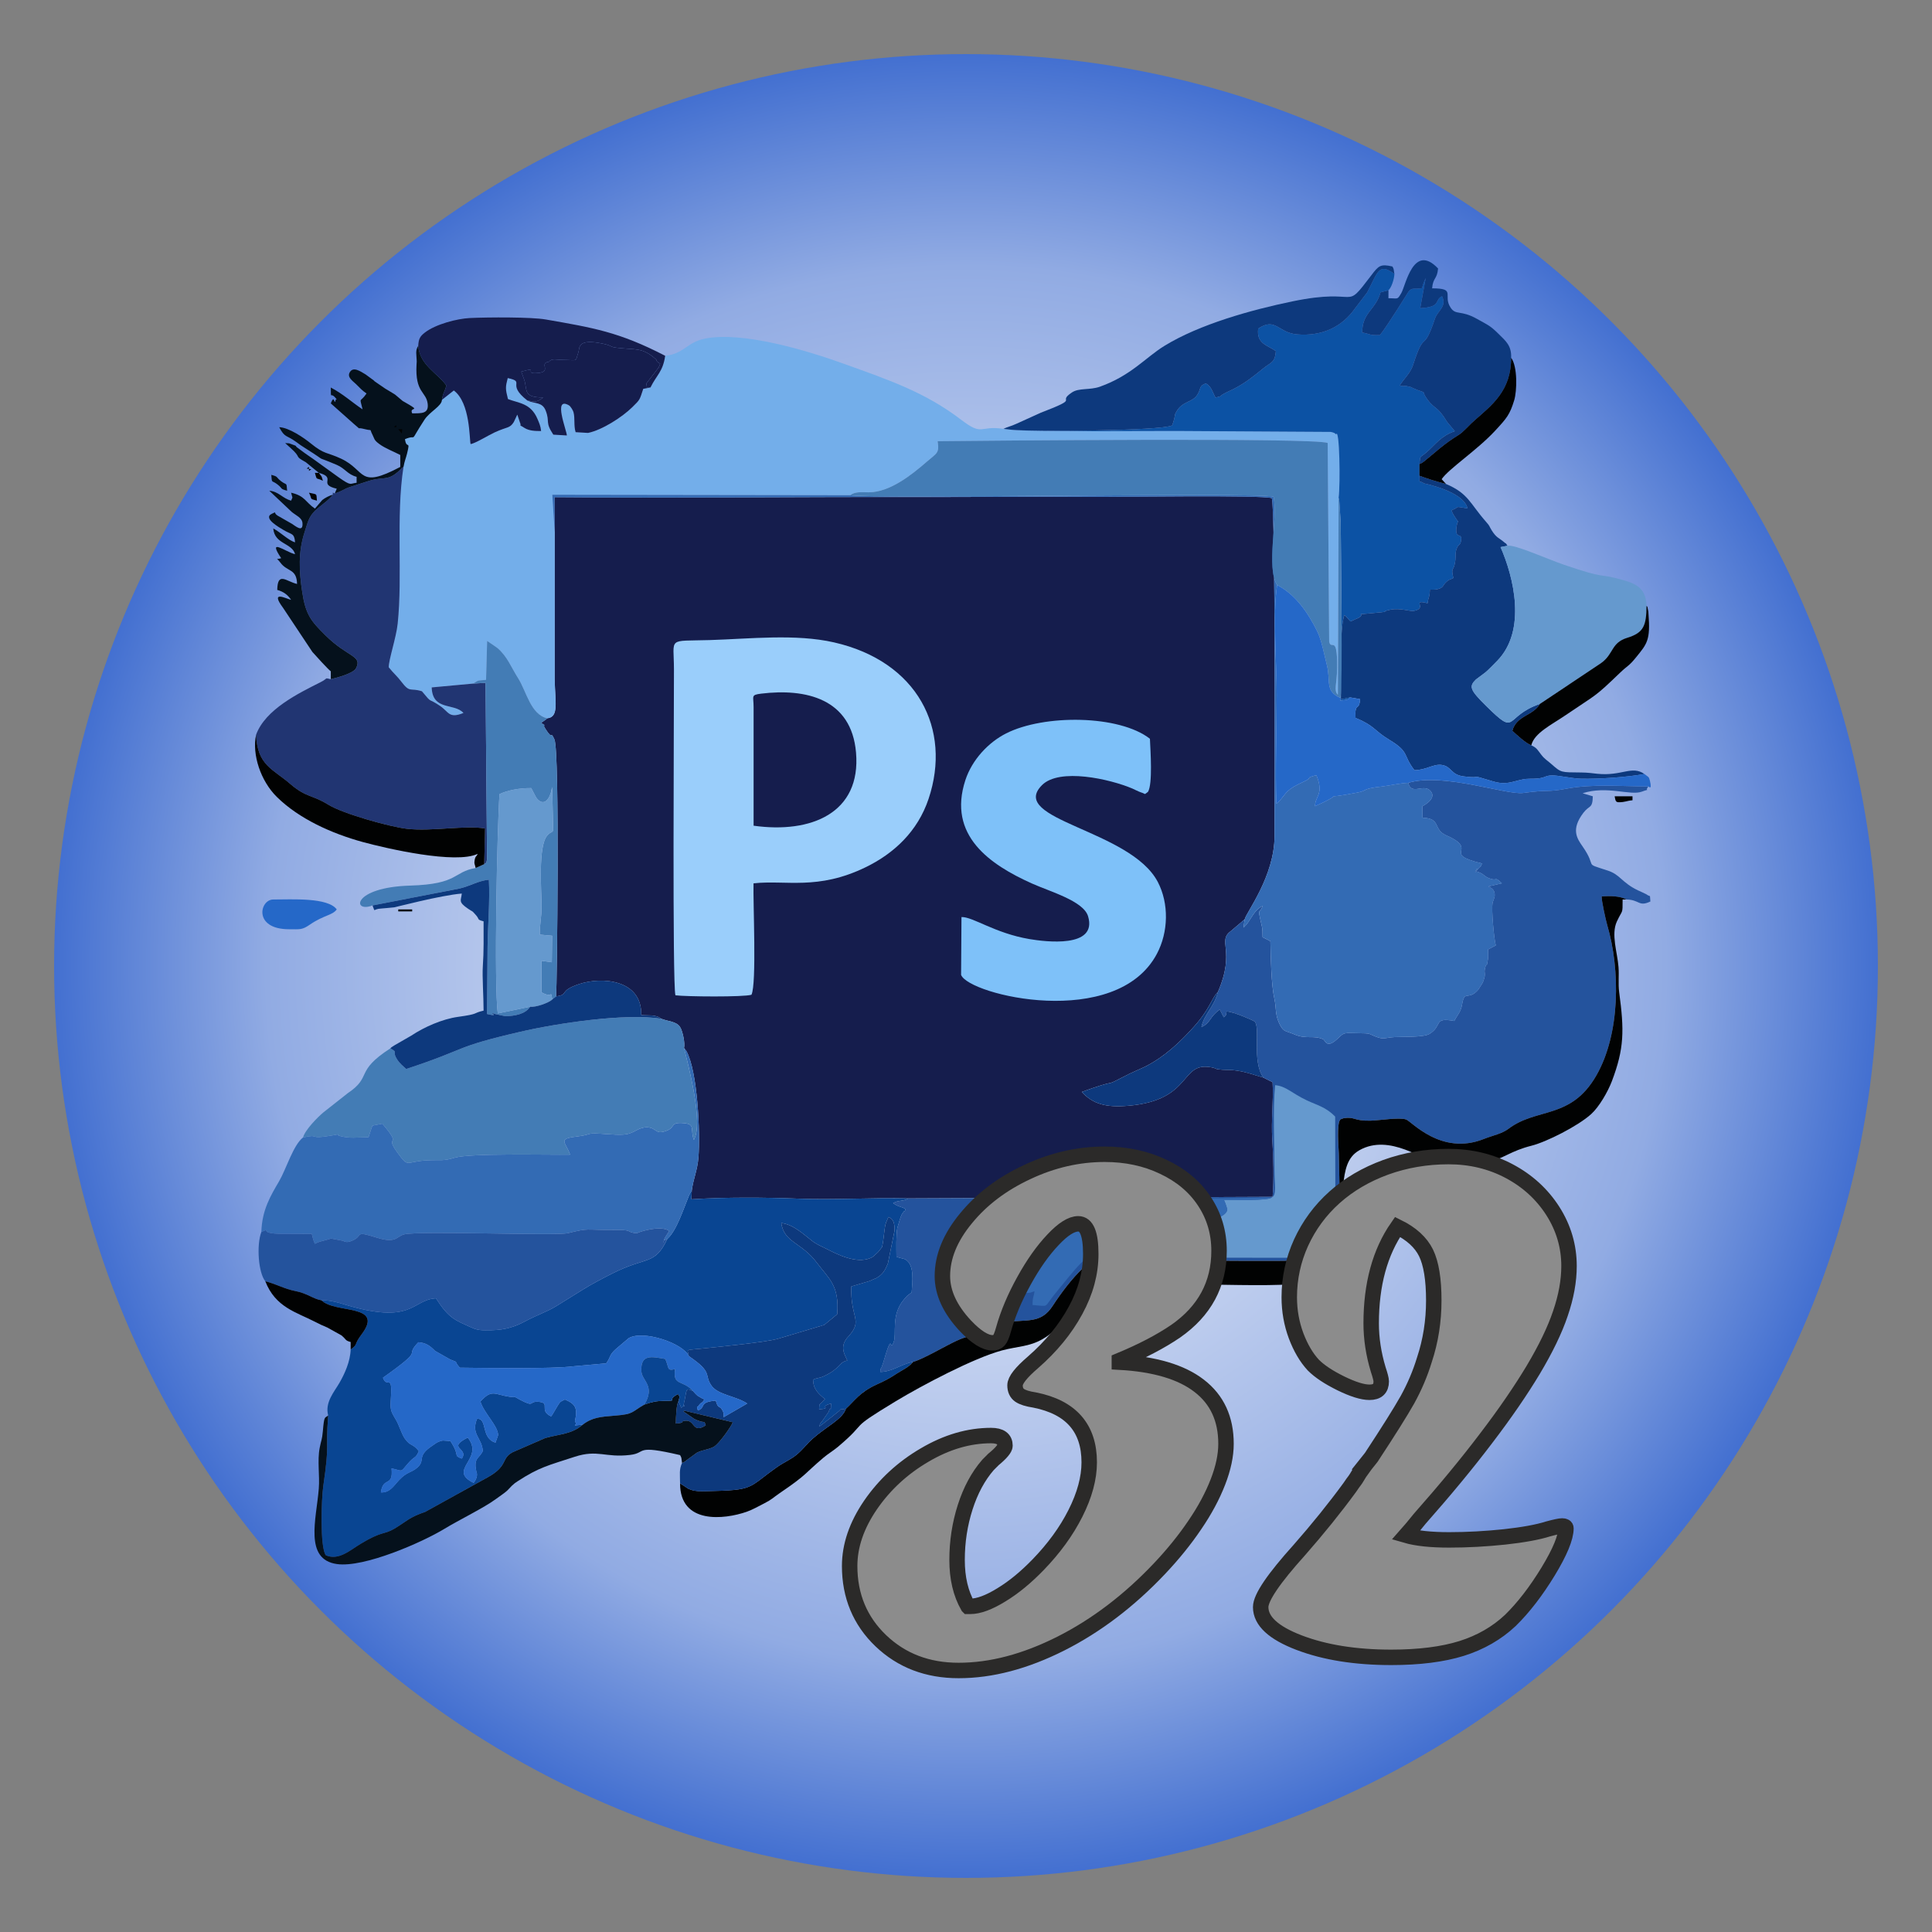 <?xml version="1.0" encoding="UTF-8"?>
<!DOCTYPE svg PUBLIC "-//W3C//DTD SVG 1.1//EN" "http://www.w3.org/Graphics/SVG/1.1/DTD/svg11.dtd">
<!-- Creator: CorelDRAW 2017 -->
<svg xmlns="http://www.w3.org/2000/svg" xml:space="preserve" width="500px" height="500px" version="1.1" style="shape-rendering:geometricPrecision; text-rendering:geometricPrecision; image-rendering:optimizeQuality; fill-rule:evenodd; clip-rule:evenodd"
viewBox="0 0 500 500"
 xmlns:xlink="http://www.w3.org/1999/xlink">
 <rect x="0" y="0" width="500" height="500" fill="#808080" stroke="none"/>
 <defs>
  <style type="text/css">
   <![CDATA[
    .str0 {stroke:#2B2A29;stroke-width:4;stroke-miterlimit:22.926}
    .fil17 {fill:none;fill-rule:nonzero}
    .fil12 {fill:#010202}
    .fil15 {fill:#05111C}
    .fil4 {fill:#094592}
    .fil8 {fill:#0C52A4}
    .fil11 {fill:#0D397D}
    .fil1 {fill:#151D4D}
    .fil7 {fill:#213572}
    .fil2 {fill:#24539D}
    .fil13 {fill:#2568C8}
    .fil6 {fill:#336BB4}
    .fil9 {fill:#437CB5}
    .fil14 {fill:#6599CE}
    .fil3 {fill:#73AEEA}
    .fil10 {fill:#7EC1F9}
    .fil5 {fill:#9ACEFB}
    .fil16 {fill:#8C8C8C;fill-rule:nonzero}
    .fil0 {fill:url(#id0)}
   ]]>
  </style>
  <radialGradient id="id0" gradientUnits="userSpaceOnUse" gradientTransform="matrix(1 -0 -0 1 0 0)" cx="250" cy="250" r="258" fx="250" fy="250">
   <stop offset="0" style="stop-opacity:1; stop-color:#FEFEFE"/>
   <stop offset="0.702" style="stop-opacity:1; stop-color:#91ABE3"/>
   <stop offset="1" style="stop-opacity:1; stop-color:#2458C9"/>
  </radialGradient>
 </defs>
 <g id="Слой_x0020_1">
  <circle class="fil0" cx="250" cy="250" r="236"/>
 </g>
 <g id="Слой_x0020_1_0">
  <g id="_1921725007104">
   <path class="fil1" d="M143.55 137.78l0 38c0.1,5.9 1.16,9.79 -1.91,10.11 -0.11,0.1 -0.25,0.23 -0.32,0.29l-1.27 0.89c2.05,1.45 -0.01,-0.23 1.09,1.52 2.07,3.32 1.22,0.25 2.35,2.78 1.41,3.17 0.64,64.22 0.44,66.48 3.46,-0.45 0.44,-1.31 5.94,-3.17 5.82,-1.95 16.3,-1.24 16.08,8 1.57,0.23 3.67,-0.25 5.19,0.97 1.71,0.69 3.85,0.67 4.82,2.07 0.73,1.06 1.39,4.41 1.06,5.49l0.6 0.78c2.9,5.11 3.65,21.11 3.14,27.54 -0.27,3.38 -1.27,5.34 -1.71,8.47l-0.14 2.38c9.01,-0.58 18.95,-0.5 27.9,-0.16 9.19,0.35 18.95,-0.3 28.22,-0.07l94.32 -0.41c0.38,-4.3 0.21,-10.44 -0.08,-14.81 -0.34,-4.98 0.36,-9.86 0.08,-14.85l-2.38 -1.19c-2.35,-0.66 -4.06,-1.38 -6.84,-1.81 -1.62,-0.26 -2.49,-0.13 -3.91,-0.24 -2.2,-0.17 -1.03,-0.31 -2.79,-0.63 -8.18,-1.48 -4.67,8.53 -21.42,9.96 -5.87,0.51 -9.2,-0.49 -12.04,-3.57 0.23,-0.11 2.57,-0.92 2.78,-0.99 7.45,-2.55 1.86,0.19 9.68,-3.78l3.87 -1.75c5.11,-2.59 9.03,-6.31 12.72,-10.41 4.16,-4.63 4.54,-7.39 6.18,-8.96 4.67,-10.8 -0.35,-13.11 3.41,-15.81l3.52 -2.99c0.32,-1.68 7.71,-11.05 7.72,-21.55 0.02,-12.66 0.25,-85.28 -0.71,-87.44 -2.59,-0.85 -39.91,-0.28 -46.33,-0.33 -15.39,-0.12 -30.82,0.07 -46.22,0.04 -31.03,-0.06 -62,0.31 -93.09,0.04l0.05 9.11z"/>
   <path class="fil2" d="M322.13 237.91l-3.52 2.99c-3.76,2.7 1.26,5.01 -3.41,15.81 -1.04,4.04 -3.59,5.72 -4.26,9.08 2.44,-1.06 2.04,-2.66 4.74,-4.52l1.03 2.01c0.58,-0.67 0.55,-0.2 0.73,-1.51 1.99,0.06 7.16,2.48 7.25,2.57 1.6,1.71 -0.79,10.23 2.28,14.55l2.38 1.19c0.28,4.99 -0.42,9.87 -0.08,14.85 0.29,4.37 0.46,10.51 0.08,14.81l-94.32 0.41c-1.14,0.8 -2.63,0.43 -3.89,1.21 1.31,0.99 2.11,0.86 3.25,1.54 -0.4,1.04 -0.22,0.21 -0.61,0.8 -0.46,0.71 -0.33,0.37 -0.71,1.31 -0.05,0.11 -0.82,2.65 -0.83,2.7 -0.36,1.79 -0.25,5.52 -0.24,7.5 0.89,0.44 1.79,0.44 2.32,0.75 2.43,1.4 1.79,5.81 1.62,8.51 -1.31,1 -1,0.65 -2.06,1.91 -3.36,3.97 -1.78,8.82 -2.59,10.93 -1.16,3.04 -0.11,-3.67 -2.72,5.37 -0.04,0.13 -0.09,0.25 -0.13,0.38l-0.27 0.76c-0.13,0.43 -0.25,-0.07 -0.35,1.24 3.1,-0.03 5.49,-2.07 8.49,-2.61 2.66,-0.72 8.26,-4.09 11.25,-5.46 2.28,-1.05 3.89,-1.35 6.21,-2.15 2.77,-0.96 2.17,-2.15 5.9,-2.64 6.1,-0.8 9.67,0.49 12.73,-4.2 2.33,-3.57 5.03,-7.1 7.79,-9.75 3.82,-3.69 5.46,-2.38 14.43,-2.22 8.8,0.15 48.3,0.7 51.87,-0.28 0.59,-3.99 0.11,-21.26 0,-27.23 -0.03,-1.43 -0.64,-7.77 0.42,-8.83l0.8 -0.29c2.95,-0.48 2.51,0.73 6.98,0.63 2.33,-0.06 7.39,-0.92 9.2,-0.31 1.42,0.48 9.07,9.42 20.09,5.06 2.32,-0.93 4.67,-1.33 6.42,-2.65 7.33,-5.56 16.15,-2.33 22.73,-13.79 6.21,-10.82 6.24,-27.32 2.81,-38.96 -0.38,-1.31 -1.46,-6.21 -1.44,-7.38 2.34,-0.2 4.83,-0.1 6.46,0.79 3.42,0.07 3.11,1.97 6.16,0.51 -0.24,-2.14 0.29,-0.9 -1.16,-1.92 -0.11,-0.08 -1.8,-0.84 -2.1,-0.98 -4.14,-1.99 -4.53,-4.04 -7.75,-5.09 -6.65,-2.17 -2.49,-0.45 -6.56,-6.29 -1.43,-2.05 -3.04,-4.39 0.25,-8.69 1.55,-2.03 2.35,-0.97 2.42,-4.25l-2.64 -0.79c6.31,-2.03 12.31,0.68 15.29,-0.4 2.78,-1.01 0.53,0.2 1.73,-1.37 -6.92,0 -14.42,-0.69 -21.13,0.58 -5.31,1.01 -4.28,0.16 -11.28,1.12 -4.25,0.58 -20.78,-5.35 -29.74,-2.62 0.82,3.39 3.96,0.05 5.78,2.11 1.79,2.03 -2.11,3.94 -2.11,3.94l0.03 2.97c4.99,0.2 2.56,3.02 6.17,4.59 8.78,3.83 -1.66,4.64 9.23,7.25 -0.47,1.25 -0.3,0.5 -0.91,1.3 -2.08,2.71 0.41,-1.6 -0.62,0.75 1.9,0.46 2.01,1.26 3.29,1.76 2.47,0.96 1.25,-0.72 3.37,1.33l-3.49 0.81c1.37,0.64 1.78,1.33 1.61,2.74l-0.49 1.38c-0.43,1.72 0.43,10.18 0.81,11.13l-2.01 1.06c0.01,0.76 0.09,1.74 -0.02,2.47 -0.43,2.84 -0.31,0.81 -0.65,1.98 -0.46,1.6 -0.03,1.31 -0.21,2.57l-0.28 1.02c-0.04,0.11 -0.1,0.25 -0.14,0.35 -0.05,0.1 -0.12,0.24 -0.17,0.35l-1.02 1.61c-1.93,2.24 -2.87,1.18 -3.67,1.99 -0.7,1.39 -0.37,2.03 -1.05,3.53 -0.38,0.84 -0.98,1.56 -1.53,2.64 -5.54,-1.05 -2.93,1.21 -6.43,3.35 -1.54,0.93 -7.06,0.7 -9.07,0.82 -2.6,0.15 -2.63,0.77 -5.02,-0.2l-1.41 -0.61c-0.69,-0.19 -1.49,-0.18 -2.27,-0.19 -4.64,-0.05 -4.1,-0.37 -6.04,1.45 -2.85,2.69 -3.14,0.36 -3.68,0.12 -2.5,-1.12 -4.23,0.02 -7.25,-1.18 -0.11,-0.04 -0.24,-0.11 -0.35,-0.15 -0.12,-0.05 -0.25,-0.1 -0.36,-0.15 -1.96,-0.76 -2.43,-0.46 -3.51,-2.84 -0.99,-2.21 -0.66,-3.82 -1.15,-6.08 -0.84,-3.81 -0.96,-10.61 -1.05,-15l-2.02 -1.03c-0.01,-2.73 -0.13,-2.45 -0.57,-4.49 -0.66,-3.06 -0.25,-1.47 0.61,-3.58 -2.1,0.84 -3.02,3.36 -4.17,4.74 -0.34,0.41 -0.37,0.4 -0.82,0.85l0.32 -2.15z"/>
   <path class="fil3" d="M172.15 92.08c-0.57,4.11 -2.23,4.99 -3.81,8.21l-1.86 0.33c-1,2.98 -0.75,2.7 -2.85,4.77 -2.56,2.52 -7.74,5.89 -11.44,6.65l-3.22 -0.19c-0.54,-1.8 -0.11,-3.49 -0.55,-5.18 -0.11,-0.42 -0.74,-1.52 -1.18,-1.77 -4.19,-2.4 -0.6,6.43 -0.53,7.8l-3.51 -0.21c-2.23,-3.34 -0.81,-3.21 -1.98,-6.23 -0.9,-2.31 -2.85,-1.7 -4.74,-2.61 -5.65,-4.41 -0.27,-4.76 -5.08,-5.81 -0.61,2.36 -0.62,2.77 0.06,5.44 2.84,1.09 5.91,1.05 7.65,5.16 0.43,1.02 0.82,1.85 0.93,3.11 -1.54,0.01 -3.09,-0.04 -4.3,-0.8 -1.86,-1.15 -0.64,-0.24 -1.16,-1.36l-0.7 -2.08c-0.09,0.12 -0.15,0.31 -0.2,0.41l-0.71 1.51c-1.06,1.67 -1.6,1.14 -4.93,2.66 -1.57,0.72 -5.12,2.9 -6.25,3.04 -0.34,-1.28 -0.04,-10.65 -4.34,-13.88l-3.08 2.43c-0.05,1.63 -3.15,3.04 -4.52,5.14 -4.37,6.72 -1.4,3.52 -5.05,5.03 0.39,2.83 1.47,-0.01 0.54,3.74 -0.3,1.22 -0.62,1.82 -0.92,3.45 -1.99,12.86 -0.19,28.11 -1.5,40.57 -0.38,3.64 -2.36,9.43 -2.31,11.29 1.39,1.72 2.09,2.17 3.31,3.78 2.21,2.92 2.22,1.44 5.28,2.42 2.88,3.49 1.29,1.46 4.78,3.85 2.19,1.51 2.21,3.28 5.96,1.76 -2.42,-2.66 -8,-0.46 -8.22,-6.61l10.72 -0.99c1.61,-1.08 1.24,-0.72 3.35,-0.97l0.28 -10.07 2.61 1.79c2.64,2.24 3.54,4.92 5.41,7.86 2.16,3.38 3.22,9.4 7.55,10.37 3.07,-0.32 2.01,-4.21 1.91,-10.11l0 -38 -0.62 -9.74 77.1 0.11c1.29,-0.98 2.94,-0.74 4.77,-0.74 5.49,-0.01 11.12,-4.5 15.07,-7.94 2.52,-2.2 3.31,-2.13 2.78,-5.29 11.21,-0.12 97.79,-0.97 100.95,0.47l0.39 51.38c0.48,2.47 2.14,-2.09 2.06,6.67 -0.03,4.48 -0.95,5.93 0.19,7.1l0.19 -50.94c0.48,-3.77 0.23,-18.2 -0.65,-16.47 -0.1,0.19 0.13,-0.32 -1.41,-0.61l-39.99 -0.24c-6.95,-0.03 -38.5,0.28 -42.66,-0.32l-2.02 -0.23c-6.32,-0.97 -5.21,2.03 -10.93,-2.34 -9.43,-7.2 -18.73,-10.3 -30.22,-14.45 -9.59,-3.47 -26.48,-8.56 -36.19,-6.55 -4.65,0.97 -5.33,3.91 -10.21,4.43z"/>
   <path class="fil4" d="M172.72 320.61c-3.34,6.99 -5.28,4.41 -14.32,9 -2.84,1.44 -5.1,2.62 -7.64,4.19l-6.94 4.31c-2.43,1.45 -5.2,2.37 -7.96,3.87 -2.27,1.23 -4.92,2.21 -8.65,2.28 -2.53,0.04 -3.46,0.08 -5.17,-0.69 -4.36,-1.95 -5.87,-2.38 -9.21,-7.56 -6.35,0.33 -5.79,7.14 -24.26,1.41 -0.16,-0.05 -1.14,-0.33 -1.68,-0.45 -1.33,-0.29 -1.85,-0.44 -3.67,-0.44 3.51,3.52 16.49,0.77 10.3,8.9 -2.03,2.66 -0.74,2.38 -2.77,3.81 -0.1,3.12 -1.54,6.26 -2.86,8.57 -1.35,2.37 -3.86,5.09 -2.96,8.5 -0.72,9.64 0.44,6.53 -1.27,18.32 -0.48,3.24 -0.89,15.87 0.67,17.88 3.29,1.43 6.29,-1.32 8.9,-2.91 5.73,-3.48 6.04,-2.33 8.85,-3.99 3.02,-1.78 3.83,-2.97 7.93,-4.32l16.23 -8.98c5.4,-2.99 3.34,-4.84 6.45,-6.48l8.43 -3.67c4,-1.09 6.87,-1 9.7,-3.46 -3.73,0.34 -0.99,0.36 -2.04,-0.85 0.78,-3.48 0.16,-4.47 -2.57,-5.66 -1.32,0.63 -1.19,0.54 -1.9,1.64l-1.42 2.4c-0.06,0.08 -0.17,0.23 -0.27,0.33 -3.27,-1.56 -0.09,-3.47 -3.08,-3.76 -2.95,-0.29 -0.84,1.64 -5.12,-0.63 -2.02,-1.08 -0.26,-0.37 -2.55,-0.69 -3.79,-0.54 -4.54,-2.1 -7.53,1.23 0.81,2.88 4.64,6.41 4.57,8.73l-0.67 1.91c-3.86,-1.16 -2.01,-6.28 -4.76,-6.18 -1.7,4.01 1.3,4.94 1.47,8.38 -0.91,1.76 -1.71,1.61 -1.88,3.26 -0.08,0.78 0.19,1.74 0.22,2.09 0,0.01 0.66,1.07 -0.7,2.87 -6.98,-3.39 2.94,-6.17 -1.54,-11.73 -5.6,2.87 0.4,2.64 -1.54,5.45 -2.41,-0.96 -0.25,-0.44 -2.94,-4.53 -1.88,-0.1 -1.84,-0.39 -3.4,0.33 -0.15,0.06 -0.51,0.33 -0.64,0.41l-0.62 0.43c-4.33,2.87 -1.58,3.71 -3.98,5.75 -1.52,1.29 -2.58,1 -4.59,3.11 -1.41,1.49 -2.41,3.38 -4.77,3.25 0.56,-4.28 3.25,-1.2 2.76,-6.23 2.98,0.64 2.22,1.14 4.09,-1.08 1.97,-2.33 2.08,-1.3 2.97,-3.38 -1.54,-2.03 -2.18,-1.17 -3.64,-3.27 -0.86,-1.23 -1.42,-3.39 -2.31,-4.88 -1.42,-2.38 -1.47,-2.53 -1.27,-5.72 0.41,-6.44 -0.99,-2.19 -2.06,-5.13 11.5,-8.16 5.14,-5.03 9.17,-9.18 1.94,0.15 2.96,0.86 4.31,2.24l3.94 2.23c2.48,0.96 0.69,0.11 2.46,2.11 5.84,0.08 24.12,0.36 29.43,-0.36l8.47 -0.76c1.28,-1.8 0.71,-2.09 2.47,-3.68l3.33 -2.82c3.72,-2.22 14.15,1.3 15.58,4.64 -0.28,-2.01 -1.42,-1.44 4.28,-2.05 3.75,-0.4 16.04,-1.58 18.99,-2.51l11.77 -3.52 3.36 -2.77c0.59,-7.48 -2.1,-9.1 -5.29,-13.36 -3.92,-5.25 -8.48,-5.17 -9.19,-10.26 3.18,0.44 5.54,2.74 8.06,4.7 1.15,0.89 2.38,1.35 3.59,1.97 2.88,1.49 7.8,3.97 11.46,2.4 0.52,-0.22 0.7,-0.41 0.91,-0.57 0.07,-0.06 0.18,-0.17 0.25,-0.23l0.52 -0.49c0.07,-0.07 0.19,-0.17 0.26,-0.24l1.01 -1.26c0.16,-0.39 0.41,-2.32 0.43,-2.51 0.4,-3.03 0.2,-3.02 1.24,-5.31 0.26,0.21 1.77,0.32 1.57,3.62l-1.69 8.33c-0.72,1.85 -1.38,2.98 -3.1,3.9 -2.06,1.08 0.98,-0.46 -0.68,0.28 -0.06,0.03 -0.98,0.44 -1.01,0.45l-4.68 1.39c-0.31,8 2.94,8.64 -0.45,12.58l-0.72 0.82c-1.69,2.21 -0.74,3.89 -0.07,5.35 0.05,0.11 0.16,0.27 0.2,0.41 -2.47,0.59 -1.61,2.02 -6.16,4.1 -1.17,0.54 -1.55,0.31 -2.72,0.88 0.12,1.52 0.36,2.09 1.05,3.06 0.39,0.55 1.45,1.52 2.06,1.94 -1.65,1.87 -1.39,0.74 -1.54,2.66 3.65,-0.29 -0.35,-0.58 3.1,-1.5 -0.18,3.42 0.16,-0.24 -0.65,2.19l-1.59 2.28c-0.8,1 -0.48,0.49 -0.81,1.49 1.16,-0.82 2.1,-1.63 3.04,-2.35 0.91,-0.69 0.88,-0.75 1.41,-1.13 2,-1.47 -0.09,-0.68 2.44,-1.13 2.2,-1.95 3.43,-4.22 8.1,-6.34 2.09,-0.94 3.25,-1.56 4.97,-2.7 1.52,-1.01 3.2,-1.66 4.32,-3.09 -3,0.54 -5.39,2.58 -8.49,2.61 0.1,-1.31 0.22,-0.81 0.35,-1.24l0.27 -0.76c0.04,-0.13 0.09,-0.25 0.13,-0.38 2.61,-9.04 1.56,-2.33 2.72,-5.37 0.81,-2.11 -0.77,-6.96 2.59,-10.93 1.06,-1.26 0.75,-0.91 2.06,-1.91 0.17,-2.7 0.81,-7.11 -1.62,-8.51 -0.53,-0.31 -1.43,-0.31 -2.32,-0.75 -0.01,-1.98 -0.12,-5.71 0.24,-7.5 0.01,-0.05 0.78,-2.59 0.83,-2.7 0.38,-0.94 0.25,-0.6 0.71,-1.31 0.39,-0.59 0.21,0.24 0.61,-0.8 -1.14,-0.68 -1.94,-0.55 -3.25,-1.54 1.26,-0.78 2.75,-0.41 3.89,-1.21 -9.27,-0.23 -19.03,0.42 -28.22,0.07 -8.95,-0.34 -18.89,-0.42 -27.9,0.16l0.14 -2.38 -0.7 1.32c-0.06,0.14 -0.11,0.27 -0.17,0.41 -1.28,3.11 -3.12,8.85 -5.46,10.88z"/>
   <path class="fil5" d="M174.8 257.58c2.59,0.36 17.73,0.49 19.68,-0.14 1.38,-2.82 0.38,-23.77 0.53,-28.83 8.35,-0.94 16.58,1.89 29.06,-4.19 7.24,-3.53 13.41,-9.2 16.25,-17.69 6.04,-18.05 -2.87,-35.56 -24.47,-40.48 -9.97,-2.27 -21.72,-0.92 -32.17,-0.6 -11.13,0.33 -9.27,-0.87 -9.26,7.57 0.02,11.58 -0.43,81.57 0.38,84.36z"/>
   <path class="fil6" d="M143.55 137.78l-0.05 -9.11c31.09,0.27 62.06,-0.1 93.09,-0.04 15.4,0.03 30.83,-0.16 46.22,-0.04 6.42,0.05 43.74,-0.52 46.33,0.33 0.96,2.16 0.73,74.78 0.71,87.44 -0.01,10.5 -7.4,19.87 -7.72,21.55l-0.32 2.15c0.45,-0.45 0.48,-0.44 0.82,-0.85 1.15,-1.38 2.07,-3.9 4.17,-4.74 -0.86,2.11 -1.27,0.52 -0.61,3.58 0.44,2.04 0.56,1.76 0.57,4.49l2.02 1.03c0.09,4.39 0.21,11.19 1.05,15 0.49,2.26 0.16,3.87 1.15,6.08 1.08,2.38 1.55,2.08 3.51,2.84 0.11,0.05 0.24,0.1 0.36,0.15 0.11,0.04 0.24,0.11 0.35,0.15 3.02,1.2 4.75,0.06 7.25,1.18 0.54,0.24 0.83,2.57 3.68,-0.12 1.94,-1.82 1.4,-1.5 6.04,-1.45 0.78,0.01 1.58,0 2.27,0.19l1.41 0.61c2.39,0.97 2.42,0.35 5.02,0.2 2.01,-0.12 7.53,0.11 9.07,-0.82 3.5,-2.14 0.89,-4.4 6.43,-3.35 0.55,-1.08 1.15,-1.8 1.53,-2.64 0.68,-1.5 0.35,-2.14 1.05,-3.53 0.8,-0.81 1.74,0.25 3.67,-1.99l1.02 -1.61c0.05,-0.11 0.12,-0.25 0.17,-0.35 0.04,-0.1 0.1,-0.24 0.14,-0.35l0.28 -1.02c0.18,-1.26 -0.25,-0.97 0.21,-2.57 0.34,-1.17 0.22,0.86 0.65,-1.98 0.11,-0.73 0.03,-1.71 0.02,-2.47l2.01 -1.06c-0.38,-0.95 -1.24,-9.41 -0.81,-11.13l0.49 -1.38c0.17,-1.41 -0.24,-2.1 -1.61,-2.74l3.49 -0.81c-2.12,-2.05 -0.9,-0.37 -3.37,-1.33 -1.28,-0.5 -1.39,-1.3 -3.29,-1.76 1.03,-2.35 -1.46,1.96 0.62,-0.75 0.61,-0.8 0.44,-0.05 0.91,-1.3 -10.89,-2.61 -0.45,-3.42 -9.23,-7.25 -3.61,-1.57 -1.18,-4.39 -6.17,-4.59l-0.03 -2.97c0,0 3.9,-1.91 2.11,-3.94 -1.82,-2.06 -4.96,1.28 -5.78,-2.11 -1.94,0.05 -4.91,0.73 -6.84,0.95 -5.31,0.59 -3.58,1.04 -6.22,1.55 -11.47,2.23 -1.39,-0.81 -11.06,3.55 -0.04,-2.61 2.4,-3.03 0.35,-8.03 -3.18,0.82 -0.77,0.52 -3.14,1.61 -4.74,2.17 -4.4,2.76 -6.45,5.1l-0.77 0.67c-0.29,-8.63 0.07,-19.01 0.09,-28.11 0.02,-7.97 -1.08,-21.2 0.12,-28.48 -2.94,-4.42 0.25,-17.27 -0.93,-22.87 -4.52,-1.19 -105.65,0.66 -109.57,-0.39l-77.1 -0.11 0.62 9.74z"/>
   <path class="fil7" d="M86.64 127.7c-0.67,-0.25 -0.52,-0.38 -0.5,0.32 -1.08,1.53 -3.16,2.75 -4.6,4.16 -1.71,1.67 -1.91,3.1 -2.69,5.48 -1.69,5.14 -1.48,10.04 -0.63,15.6 0.89,5.83 2.29,7.49 5.96,11.12 5.83,5.79 9.7,5.26 7.94,8.6 -0.69,1.29 -4.85,2.41 -6.51,2.79 -1.82,-0.38 -0.48,-0.31 -2.75,0.83 -5.49,2.77 -14.19,6.96 -16.59,13.56 0.32,7.92 4.36,8.84 8.79,12.67 4.2,3.63 5.64,2.78 9.91,5.42 3.82,2.37 15.98,5.74 20.34,6.24 6.43,0.74 15.16,-0.98 20.23,-0.08l-0.22 9.23c1.43,-1.1 0.21,0.45 0.73,-1.2l-0.39 -45.72 -3.22 0.19 -10.72 0.99c0.22,6.15 5.8,3.95 8.22,6.61 -3.75,1.52 -3.77,-0.25 -5.96,-1.76 -3.49,-2.39 -1.9,-0.36 -4.78,-3.85 -3.06,-0.98 -3.07,0.5 -5.28,-2.42 -1.22,-1.61 -1.92,-2.06 -3.31,-3.78 -0.05,-1.86 1.93,-7.65 2.31,-11.29 1.31,-12.46 -0.49,-27.71 1.5,-40.57 -1.02,0.69 -0.18,0.13 -0.97,0.86 -3.1,2.92 -4.07,1.59 -7.93,2.74l-4.77 1.54c-1.76,0.54 -2.12,1.13 -4.11,1.72z"/>
   <path class="fil8" d="M261.72 111.22c4.16,0.6 35.71,0.29 42.66,0.32l39.99 0.24c1.54,0.29 1.31,0.8 1.41,0.61 0.88,-1.73 1.13,12.7 0.65,16.47 0.07,0.13 0.12,0.31 0.15,0.41l0.39 5.94c0.06,8.95 0.57,41.56 -0.05,45.41 0.5,0.75 -1.17,0.84 1.15,0.53 1.03,-0.14 0.85,-0.27 1.33,-0.66l-2.38 0.48c0.12,-4.74 -0.41,-18.54 0.9,-21.77 0.07,0 0.17,0.01 0.19,0.1l1.4 1.53 2.13 -0.96c1.99,-1.24 -1.48,-0.72 2.53,-1.09 7.33,-0.67 2.2,-0.29 5.73,-1 2.52,-0.5 4.97,0.51 6.03,0.31 3.68,-0.68 -0.88,-3.08 3.53,-1.97 0.24,-1.89 0.52,-1.31 0.59,-3.52 0.7,-0.01 1.31,0.05 1.98,-0.12 1.8,-0.46 1.16,-0.99 2.51,-2.08 0.76,-0.61 0.72,-0.32 1.59,-0.81 -0.74,-3.09 0.18,-1.46 0.52,-4.66 0.12,-1.16 -0.09,-1.74 0.31,-2.87 0.5,-1.38 0.89,-0.81 1.12,-1.91 0.58,-2.82 -1.77,-0.05 -1.08,-4.12 0.33,-1.94 0.87,-0.04 -0.6,-2.45 -0.69,-1.14 -0.35,-0.5 -0.75,-1.53 2.51,-0.87 0.21,-1.12 4.15,-0.47 -0.94,-4.4 -11.2,-6.46 -11.2,-6.46 -1.74,-1.09 -1.08,0.4 -1.25,-2l0 -3.03c0.26,-2.51 0.03,-1.43 1.98,-3.17 2.26,-2.01 3.61,-4.11 7.17,-5.33l-1.99 -2.4c-2.6,-4.29 -3.17,-3.19 -5.04,-5.73 -1.84,-2.5 -0.11,-1.59 -2.12,-2.36 -1.5,-0.58 1.2,0.51 -0.77,-0.27l-1.14 -0.5c-0.1,-0.04 -0.23,-0.13 -0.33,-0.17l-1.34 -0.3c-0.06,0 -0.21,0.03 -0.27,0.03 -0.06,0.01 -0.23,0.03 -0.29,0.03 -0.06,0 -0.25,-0.02 -0.3,-0.02l-0.66 -0.12c0.91,-1.58 2.76,-3.16 3.45,-5.32 3.11,-9.71 2.51,-2.56 5.69,-12.06 0.66,-1.96 3.13,-3.09 1.81,-5.73 -2.1,1 -0.04,2.79 -5.65,3.08l1.42 -7.81c-0.46,1.14 -0.61,1.3 -0.95,2.64 -2.05,0.36 -2.58,-0.32 -3.55,0.99l-2.82 4.48c-1.62,2.48 -3.3,5.16 -4.53,6.68 -2.75,0.08 -2.21,-0.21 -4.57,-0.68 -0.06,-5.17 3.52,-5.89 4.73,-10.39l2.05 -0.53c0.75,-0.67 1.49,-2.8 1.54,-4.25 -4.08,-2.94 -4.24,-0.57 -7.04,4.8l-3.18 4.17c-3.28,4.69 -8.41,7.23 -14.93,6.69 -5,-0.41 -5.52,-4.53 -10.1,-1.5 -0.47,3.95 2.3,4.23 4.58,5.82 -0.28,3.05 -1.18,2.82 -3.15,4.39 -2.46,1.96 -4.52,3.76 -7.89,5.47 -0.95,0.47 -1.5,0.67 -2.4,1.17 -1.38,0.75 -0.24,0.57 -2.19,0.99 -0.72,-1.26 -1.03,-2.86 -2.49,-3.66 -1.87,0.66 -1.2,1.37 -2.22,2.96 -1.31,2.04 -3.82,1.58 -5.4,4.34 -0.56,0.98 -0.26,0.69 -0.59,1.97l-0.37 1.23c-0.02,-0.08 -0.08,0.26 -0.15,0.38 -2.79,1.42 -36.24,1.67 -41.63,1.12z"/>
   <path class="fil6" d="M78.42 294.38c-2.55,1.99 -4.34,8.15 -6.18,11.31 -2.15,3.68 -4.45,7.4 -4.6,13.14 3.08,-1.3 -1.5,0.49 5.62,0.49 2.48,0 4.95,-0.01 7.43,0.02 0.24,1.01 0.44,1.8 0.81,2.56 1.02,-0.57 1.55,-0.62 2.6,-0.91 0.8,-0.22 0.95,-0.23 1.56,-0.46l3.05 0.58c0.67,0.34 1.14,0.47 2.15,0.09 3.56,-1.33 0.34,-2.87 6.72,-0.88 5.08,1.57 4.99,-0.38 7.05,-0.87 4.12,-0.98 39.32,0.44 42.34,-0.31 5.74,-1.42 4.26,-0.79 11.57,-0.84 5.34,-0.04 3.51,0.42 5.44,0.77 1.12,0.21 0.78,0 1.98,-0.35 1.73,-0.52 5.41,-1.41 7.21,-0.17 -0.63,1.23 -1.37,1.79 -1.53,3.18 0.04,-0.98 0.19,-0.61 1.08,-1.12 2.34,-2.03 4.18,-7.77 5.46,-10.88 0.06,-0.14 0.11,-0.27 0.17,-0.41l0.7 -1.32c0.44,-3.13 1.44,-5.09 1.71,-8.47 0.51,-6.43 -0.24,-22.43 -3.14,-27.54l-0.6 -0.78c1.13,4.63 5.08,19.32 2.55,23.8 -0.99,-2.71 0.48,-4.05 -2.54,-4.33 -3.69,-0.34 -2.15,1.01 -4.43,1.91 -3.18,1.27 -2.49,-0.83 -5.31,-0.85 -0.71,-0.01 -1.76,0.33 -2.48,0.72 -2.03,1.08 -2.59,1.4 -7.1,1.09 -7.15,-0.5 -3.57,0 -8.57,0.6 -4.93,0.6 -2.72,1.41 -1.6,4.68 -5.71,0.08 -25.73,-0.44 -29.87,0.79 -3.08,0.91 -3.3,0.51 -6.92,0.67 -5.96,0.27 -4.87,2.15 -7.9,-2.01 -3.58,-4.91 1.6,-1.04 -3.9,-7.47l-2.55 0.5c-0.08,0.12 -0.12,0.3 -0.16,0.39 -0.03,0.09 -0.1,0.27 -0.14,0.38l-0.73 2.24c-3.08,0.01 -4.72,0.38 -7.38,-0.32 -1.43,-0.38 0.84,-0.65 -1.54,-0.23 -7.35,1.3 -3.32,-0.46 -8.03,0.61z"/>
   <path class="fil9" d="M101.02 271.32c-9.35,6.04 -4.57,7.25 -11,11.58l-6.32 4.98c-1.57,1.32 -4.74,4.54 -5.28,6.5 4.71,-1.07 0.68,0.69 8.03,-0.61 2.38,-0.42 0.11,-0.15 1.54,0.23 2.66,0.7 4.3,0.33 7.38,0.32l0.73 -2.24c0.04,-0.11 0.11,-0.29 0.14,-0.38 0.04,-0.09 0.08,-0.27 0.16,-0.39l2.55 -0.5c5.5,6.43 0.32,2.56 3.9,7.47 3.03,4.16 1.94,2.28 7.9,2.01 3.62,-0.16 3.84,0.24 6.92,-0.67 4.14,-1.23 24.16,-0.71 29.87,-0.79 -1.12,-3.27 -3.33,-4.08 1.6,-4.68 5,-0.6 1.42,-1.1 8.57,-0.6 4.51,0.31 5.07,-0.01 7.1,-1.09 0.72,-0.39 1.77,-0.73 2.48,-0.72 2.82,0.02 2.13,2.12 5.31,0.85 2.28,-0.9 0.74,-2.25 4.43,-1.91 3.02,0.28 1.55,1.62 2.54,4.33 2.53,-4.48 -1.42,-19.17 -2.55,-23.8 0.33,-1.08 -0.33,-4.43 -1.06,-5.49 -0.97,-1.4 -3.11,-1.38 -4.82,-2.07 -9.46,-1.49 -27.14,1.2 -36.46,3.37 -17.75,4.11 -13.09,4.22 -29.55,9.63 -0.65,-0.58 -1.68,-1.42 -2.34,-2.45 -1.5,-2.38 0.43,-1.66 -1.77,-2.88z"/>
   <path class="fil10" d="M248.83 237.33l-0.1 14.97c2.02,5.25 40.16,14.36 50.68,-5.46 2.99,-5.64 3.15,-13 0.23,-18.59 -7.08,-13.56 -38.93,-16.06 -29.98,-25.05 4.52,-4.55 17.6,-1.58 23.39,0.87 0.56,0.24 1.61,0.8 2.13,0.96 1.62,0.5 0.7,0.74 1.91,-0.09 1.26,-2 0.65,-10.69 0.51,-13.75 -7.92,-6.19 -27.34,-6.38 -37.21,-1.39 -4.58,2.32 -8.79,6.77 -10.54,12.06 -4.72,14.37 6.36,21.91 17.18,26.77 4.73,2.13 13.36,4.53 14.56,8.49 2.52,8.37 -11.16,6.59 -15.18,5.91 -8.97,-1.52 -14.64,-5.8 -17.58,-5.7z"/>
   <path class="fil11" d="M349.4 180.49l2.59 0.45c-0.22,3.3 -1.42,0.58 -1.18,4.85 5.04,2.08 4.64,3.18 8.76,5.68 5.34,3.22 3.37,3.84 6.48,7.85 2.97,0 4.92,-1.66 7.03,-1.36 2.71,0.39 2.25,2.55 5.78,2.98 5.57,0.69 0.49,-0.83 7.47,1.26 3.43,1.03 4.9,0.1 7.64,-0.46 1.52,-0.32 2.39,-0.12 3.87,-0.26 2.26,-0.21 1.9,-0.72 3.69,-0.8 1.6,-0.07 5.15,0.78 7.6,0.85 4.66,0.12 12.13,-0.41 16.45,-1.22 -3.3,-2.28 -5.82,0.61 -12.22,-0.06 -1.17,-0.12 -2.39,-0.32 -4.2,-0.33 -5.18,-0.05 -5.09,0.09 -7.62,-2.15 -1.2,-1.07 -1.7,-1.21 -2.68,-2.47 -1.01,-1.3 -1.08,-1.71 -2.56,-2.42 -1.63,-0.66 -3.61,-2.58 -4.91,-3.74 1.08,-4.03 5.36,-3.86 7.11,-6.95 -9.44,3.25 -5.63,8.65 -13.81,0.58 -4.31,-4.25 -4.59,-5.1 -2.7,-6.94l2.36 -1.76c0.7,-0.54 2.33,-2.24 3.11,-3.03 7.72,-7.9 4.26,-21.75 0.88,-29.45l1.8 -0.35c-0.92,-1.3 0.06,-0.12 -0.9,-0.94 -1.38,-1.19 -1.92,-1.03 -3.19,-3.05 -0.75,-1.21 -0.38,-0.98 -1.43,-2.17 -4.27,-4.84 -4.55,-7.35 -10.4,-9.83 -2.73,-0.7 -4.44,-1.24 -6.87,-2.13 0.17,2.4 -0.49,0.91 1.25,2 0,0 10.26,2.06 11.2,6.46 -3.94,-0.65 -1.64,-0.4 -4.15,0.47 0.4,1.03 0.06,0.39 0.75,1.53 1.47,2.41 0.93,0.51 0.6,2.45 -0.69,4.07 1.66,1.3 1.08,4.12 -0.23,1.1 -0.62,0.53 -1.12,1.91 -0.4,1.13 -0.19,1.71 -0.31,2.87 -0.34,3.2 -1.26,1.57 -0.52,4.66 -0.87,0.49 -0.83,0.2 -1.59,0.81 -1.35,1.09 -0.71,1.62 -2.51,2.08 -0.67,0.17 -1.28,0.11 -1.98,0.12 -0.07,2.21 -0.35,1.63 -0.59,3.52 -4.41,-1.11 0.15,1.29 -3.53,1.97 -1.06,0.2 -3.51,-0.81 -6.03,-0.31 -3.53,0.71 1.6,0.33 -5.73,1 -4.01,0.37 -0.54,-0.15 -2.53,1.09l-2.13 0.96 -1.4 -1.53c-0.02,-0.09 -0.12,-0.1 -0.19,-0.1 -1.31,3.23 -0.78,17.03 -0.9,21.77l2.38 -0.48z"/>
   <path class="fil9" d="M220.03 128.15c3.92,1.05 105.05,-0.8 109.57,0.39 1.18,5.6 -2.01,18.45 0.93,22.87 4.73,2.44 7.92,7.05 10.36,11.95 1.15,2.33 1.82,6.07 2.52,8.82 1.03,4.03 -0.62,6.71 3.51,8.44 0.62,-3.85 0.11,-36.46 0.05,-45.41l-0.39 -5.94c-0.03,-0.1 -0.08,-0.28 -0.15,-0.41l-0.19 50.94c-1.14,-1.17 -0.22,-2.62 -0.19,-7.1 0.08,-8.76 -1.58,-4.2 -2.06,-6.67l-0.39 -51.38c-3.16,-1.44 -89.74,-0.59 -100.95,-0.47 0.53,3.16 -0.26,3.09 -2.78,5.29 -3.95,3.44 -9.58,7.93 -15.07,7.94 -1.83,0 -3.48,-0.24 -4.77,0.74z"/>
   <path class="fil2" d="M67.64 318.83c-1.31,3.43 -0.76,10.61 1.02,12.76 2.72,0.67 5.02,2 7.7,2.51 3.31,0.64 4.59,2.04 6.86,2.43 1.82,0 2.34,0.15 3.67,0.44 0.54,0.12 1.52,0.4 1.68,0.45 18.47,5.73 17.91,-1.08 24.26,-1.41 3.34,5.18 4.85,5.61 9.21,7.56 1.71,0.77 2.64,0.73 5.17,0.69 3.73,-0.07 6.38,-1.05 8.65,-2.28 2.76,-1.5 5.53,-2.42 7.96,-3.87l6.94 -4.31c2.54,-1.57 4.8,-2.75 7.64,-4.19 9.04,-4.59 10.98,-2.01 14.32,-9 -0.89,0.51 -1.04,0.14 -1.08,1.12 0.16,-1.39 0.9,-1.95 1.53,-3.18 -1.8,-1.24 -5.48,-0.35 -7.21,0.17 -1.2,0.35 -0.86,0.56 -1.98,0.35 -1.93,-0.35 -0.1,-0.81 -5.44,-0.77 -7.31,0.05 -5.83,-0.58 -11.57,0.84 -3.02,0.75 -38.22,-0.67 -42.34,0.31 -2.06,0.49 -1.97,2.44 -7.05,0.87 -6.38,-1.99 -3.16,-0.45 -6.72,0.88 -1.01,0.38 -1.48,0.25 -2.15,-0.09l-3.05 -0.58c-0.61,0.23 -0.76,0.24 -1.56,0.46 -1.05,0.29 -1.58,0.34 -2.6,0.91 -0.37,-0.76 -0.57,-1.55 -0.81,-2.56 -2.48,-0.03 -4.95,-0.02 -7.43,-0.02 -7.12,0 -2.54,-1.79 -5.62,-0.49z"/>
   <path class="fil12" d="M236.31 352.45c-1.12,1.43 -2.8,2.08 -4.32,3.09 -1.72,1.14 -2.88,1.76 -4.97,2.7 -4.67,2.12 -5.9,4.39 -8.1,6.34 -0.93,2.77 -5,4.54 -8.64,7.78 -1.43,1.27 -2.48,2.75 -4.1,4.1 -1.55,1.28 -3.22,1.92 -5.02,3.18 -7.88,5.53 -5.59,6.02 -18.51,6.28 -1.41,0.03 -2.58,0.06 -3.8,-0.36 -1.04,-0.36 -0.82,-0.38 -1.4,-0.73 -0.11,-0.07 -0.23,-0.16 -0.35,-0.23l-1.1 -0.7c0,10.65 11.42,9.37 17.23,7.35 1.53,-0.53 3.04,-1.42 4.52,-2.16 2.02,-1.02 2.31,-1.49 4.02,-2.66 7.21,-4.9 6.17,-4.8 11.35,-9.19 1.27,-1.07 2.54,-1.79 3.81,-2.86 8.29,-7.01 1.88,-3.87 14.94,-11.77 6.7,-4.04 20.11,-11.15 27.45,-13.12 4.13,-1.1 6.98,-0.93 10.45,-2.9 6.1,-3.44 8.68,-10.41 14.15,-13.07 5.69,-2.76 42.04,0.12 52.53,-1.39 5.3,-0.76 6.74,-0.23 9.21,-4.15 1.37,-2.18 1.24,-2.06 1.4,-5.31 0.28,-5.48 0,-10.9 0.54,-15.85 0.44,-4.01 1.03,-7.34 4.21,-9.14 7.83,-4.42 16.85,2.74 20.57,3.71 4.62,1.21 8.06,0.88 12.12,-0.3 4.89,-1.41 6.47,-3.22 11.85,-4.58 3.85,-0.97 11.99,-5.06 15.44,-8.18 2.07,-1.87 4.32,-5.78 5.36,-8.51 3.22,-8.51 3.22,-13.12 1.89,-23.04 -0.29,-2.19 0,-4.33 -0.17,-6.51 -0.29,-3.82 -1.97,-8.44 -0.43,-11.78 1.51,-3.27 1.49,-1.68 1.49,-5.7l1.03 0c-1.63,-0.89 -4.12,-0.99 -6.46,-0.79 -0.02,1.17 1.06,6.07 1.44,7.38 3.43,11.64 3.4,28.14 -2.81,38.96 -6.58,11.46 -15.4,8.23 -22.73,13.79 -1.75,1.32 -4.1,1.72 -6.42,2.65 -11.02,4.36 -18.67,-4.58 -20.09,-5.06 -1.81,-0.61 -6.87,0.25 -9.2,0.31 -4.47,0.1 -4.03,-1.11 -6.98,-0.63l-0.8 0.29c-1.06,1.06 -0.45,7.4 -0.42,8.83 0.11,5.97 0.59,23.24 0,27.23 -3.57,0.98 -43.07,0.43 -51.87,0.28 -8.97,-0.16 -10.61,-1.47 -14.43,2.22 -2.76,2.65 -5.46,6.18 -7.79,9.75 -3.06,4.69 -6.63,3.4 -12.73,4.2 -3.73,0.49 -3.13,1.68 -5.9,2.64 -2.32,0.8 -3.93,1.1 -6.21,2.15 -2.99,1.37 -8.59,4.74 -11.25,5.46z"/>
   <path class="fil11" d="M178.27 350.97c6.47,4.36 3.79,4.77 5.9,7.69 1.72,2.37 6.31,2.63 9.21,4.57l-6.09 3.52c-0.12,-0.34 0.28,-0.81 -0.46,-1.99 -0.67,-1.05 -1.01,-0.11 -1.59,-2.28 -4.52,0.36 -2.42,1.74 -4.62,2.55 -0.46,-1.26 -0.13,-0.76 0.15,-1.19 0.8,-1.22 0.93,-0.49 1.48,-1.64 -0.11,-0.07 -0.31,-0.29 -0.36,-0.19l-1.31 -0.77c-0.44,-0.33 -0.81,-0.78 -1.21,-1.22 -2.16,-1.05 -1.53,-0.27 -2.36,3.08 -0.49,1.97 1.04,-0.38 -0.71,1.25l-0.69 -1.74c-0.58,0.77 -0.69,4.21 -0.71,5.81 2.7,-0.27 1.14,-0.46 2.01,-0.66 3.17,-0.73 2.03,3.49 5.73,1.12 -0.53,-1.61 0.01,-0.19 -2.96,-1.66l-2.82 -1.94c0.12,-0.07 0.33,-0.29 0.39,-0.16l12.39 2.95c-0.11,0.66 -3.59,5.77 -5.05,6.44 -1.62,0.75 -2.85,0.74 -4.24,1.45l-2.65 1.93c-0.97,0.68 0.32,0 -1.19,0.74 -0.79,1.77 -0.51,2.83 -0.51,5.27l1.1 0.7c0.12,0.07 0.24,0.16 0.35,0.23 0.58,0.35 0.36,0.37 1.4,0.73 1.22,0.42 2.39,0.39 3.8,0.36 12.92,-0.26 10.63,-0.75 18.51,-6.28 1.8,-1.26 3.47,-1.9 5.02,-3.18 1.62,-1.35 2.67,-2.83 4.1,-4.1 3.64,-3.24 7.71,-5.01 8.64,-7.78 -2.53,0.45 -0.44,-0.34 -2.44,1.13 -0.53,0.38 -0.5,0.44 -1.41,1.13 -0.94,0.72 -1.88,1.53 -3.04,2.35 0.33,-1 0.01,-0.49 0.81,-1.49l1.59 -2.28c0.81,-2.43 0.47,1.23 0.65,-2.19 -3.45,0.92 0.55,1.21 -3.1,1.5 0.15,-1.92 -0.11,-0.79 1.54,-2.66 -0.61,-0.42 -1.67,-1.39 -2.06,-1.94 -0.69,-0.97 -0.93,-1.54 -1.05,-3.06 1.17,-0.57 1.55,-0.34 2.72,-0.88 4.55,-2.08 3.69,-3.51 6.16,-4.1 -0.04,-0.14 -0.15,-0.3 -0.2,-0.41 -0.67,-1.46 -1.62,-3.14 0.07,-5.35l0.72 -0.82c3.39,-3.94 0.14,-4.58 0.45,-12.58l4.68 -1.39c0.03,-0.01 0.95,-0.42 1.01,-0.45 1.66,-0.74 -1.38,0.8 0.68,-0.28 1.72,-0.92 2.38,-2.05 3.1,-3.9l1.69 -8.33c0.2,-3.3 -1.31,-3.41 -1.57,-3.62 -1.04,2.29 -0.84,2.28 -1.24,5.31 -0.02,0.19 -0.27,2.12 -0.43,2.51l-1.01 1.26c-0.07,0.07 -0.19,0.17 -0.26,0.24l-0.52 0.49c-0.07,0.06 -0.18,0.17 -0.25,0.23 -0.21,0.16 -0.39,0.35 -0.91,0.57 -3.66,1.57 -8.58,-0.91 -11.46,-2.4 -1.21,-0.62 -2.44,-1.08 -3.59,-1.97 -2.52,-1.96 -4.88,-4.26 -8.06,-4.7 0.71,5.09 5.27,5.01 9.19,10.26 3.19,4.26 5.88,5.88 5.29,13.36l-3.36 2.77 -11.77 3.52c-2.95,0.93 -15.24,2.11 -18.99,2.51 -5.7,0.61 -4.56,0.04 -4.28,2.05z"/>
   <path class="fil13" d="M150.82 368.7c2.43,-1.88 4.68,-2.05 8.27,-2.33 5.06,-0.39 4.27,-0.95 7.69,-2.88 2.86,-4.81 -0.61,-6.16 -0.78,-8.49 -0.34,-4.77 2.84,-3.85 6.18,-3.3 1.04,2.39 0.35,3.15 2.52,2.62 -0.61,4.53 1.93,2.62 4.67,5.7 0.4,0.44 0.77,0.89 1.21,1.22l1.31 0.77c0.05,-0.1 0.25,0.12 0.36,0.19 -0.55,1.15 -0.68,0.42 -1.48,1.64 -0.28,0.43 -0.61,-0.07 -0.15,1.19 2.2,-0.81 0.1,-2.19 4.62,-2.55 0.58,2.17 0.92,1.23 1.59,2.28 0.74,1.18 0.34,1.65 0.46,1.99l6.09 -3.52c-2.9,-1.94 -7.49,-2.2 -9.21,-4.57 -2.11,-2.92 0.57,-3.33 -5.9,-7.69 -1.43,-3.34 -11.86,-6.86 -15.58,-4.64l-3.33 2.82c-1.76,1.59 -1.19,1.88 -2.47,3.68l-8.47 0.76c-5.31,0.72 -23.59,0.44 -29.43,0.36 -1.77,-2 0.02,-1.15 -2.46,-2.11l-3.94 -2.23c-1.35,-1.38 -2.37,-2.09 -4.31,-2.24 -4.03,4.15 2.33,1.02 -9.17,9.18 1.07,2.94 2.47,-1.31 2.06,5.13 -0.2,3.19 -0.15,3.34 1.27,5.72 0.89,1.49 1.45,3.65 2.31,4.88 1.46,2.1 2.1,1.24 3.64,3.27 -0.89,2.08 -1,1.05 -2.97,3.38 -1.87,2.22 -1.11,1.72 -4.09,1.08 0.49,5.03 -2.2,1.95 -2.76,6.23 2.36,0.13 3.36,-1.76 4.77,-3.25 2.01,-2.11 3.07,-1.82 4.59,-3.11 2.4,-2.04 -0.35,-2.88 3.98,-5.75l0.62 -0.43c0.13,-0.08 0.49,-0.35 0.64,-0.41 1.56,-0.72 1.52,-0.43 3.4,-0.33 2.69,4.09 0.53,3.57 2.94,4.53 1.94,-2.81 -4.06,-2.58 1.54,-5.45 4.48,5.56 -5.44,8.34 1.54,11.73 1.36,-1.8 0.7,-2.86 0.7,-2.87 -0.03,-0.35 -0.3,-1.31 -0.22,-2.09 0.17,-1.65 0.97,-1.5 1.88,-3.26 -0.17,-3.44 -3.17,-4.37 -1.47,-8.38 2.75,-0.1 0.9,5.02 4.76,6.18l0.67 -1.91c0.07,-2.32 -3.76,-5.85 -4.57,-8.73 2.99,-3.33 3.74,-1.77 7.53,-1.23 2.29,0.32 0.53,-0.39 2.55,0.69 4.28,2.27 2.17,0.34 5.12,0.63 2.99,0.29 -0.19,2.2 3.08,3.76 0.1,-0.1 0.21,-0.25 0.27,-0.33l1.42 -2.4c0.71,-1.1 0.58,-1.01 1.9,-1.64 2.73,1.19 3.35,2.18 2.57,5.66 1.05,1.21 -1.69,1.19 2.04,0.85z"/>
   <path class="fil13" d="M364.45 202.6c8.96,-2.73 25.49,3.2 29.74,2.62 7,-0.96 5.97,-0.11 11.28,-1.12 6.71,-1.27 14.21,-0.58 21.13,-0.58 0.04,-0.01 1.02,1.16 0.42,-1.38 -0.31,-1.3 -0.41,-0.97 -1.44,-1.83 -4.32,0.81 -11.79,1.34 -16.45,1.22 -2.45,-0.07 -6,-0.92 -7.6,-0.85 -1.79,0.08 -1.43,0.59 -3.69,0.8 -1.48,0.14 -2.35,-0.06 -3.87,0.26 -2.74,0.56 -4.21,1.49 -7.64,0.46 -6.98,-2.09 -1.9,-0.57 -7.47,-1.26 -3.53,-0.43 -3.07,-2.59 -5.78,-2.98 -2.11,-0.3 -4.06,1.36 -7.03,1.36 -3.11,-4.01 -1.14,-4.63 -6.48,-7.85 -4.12,-2.5 -3.72,-3.6 -8.76,-5.68 -0.24,-4.27 0.96,-1.55 1.18,-4.85l-2.59 -0.45c-0.48,0.39 -0.3,0.52 -1.33,0.66 -2.32,0.31 -0.65,0.22 -1.15,-0.53 -4.13,-1.73 -2.48,-4.41 -3.51,-8.44 -0.7,-2.75 -1.37,-6.49 -2.52,-8.82 -2.44,-4.9 -5.63,-9.51 -10.36,-11.95 -1.2,7.28 -0.1,20.51 -0.12,28.48 -0.02,9.1 -0.38,19.48 -0.09,28.11l0.77 -0.67c2.05,-2.34 1.71,-2.93 6.45,-5.1 2.37,-1.09 -0.04,-0.79 3.14,-1.61 2.05,5 -0.39,5.42 -0.35,8.03 9.67,-4.36 -0.41,-1.32 11.06,-3.55 2.64,-0.51 0.91,-0.96 6.22,-1.55 1.93,-0.22 4.9,-0.9 6.84,-0.95z"/>
   <path class="fil14" d="M398.5 182.19l15.77 -10.52c3.44,-2.39 2.57,-5.3 6.89,-6.62 4.32,-1.32 4.89,-3.23 4.97,-8.27 -0.14,-4.46 -2.61,-5.7 -6.18,-6.69 -7.13,-1.98 -3.62,0.01 -15.1,-3.9 -4.54,-1.55 -12.9,-5.36 -14.71,-4.95l-1.8 0.35c3.38,7.7 6.84,21.55 -0.88,29.45 -0.78,0.79 -2.41,2.49 -3.11,3.03l-2.36 1.76c-1.89,1.84 -1.61,2.69 2.7,6.94 8.18,8.07 4.37,2.67 13.81,-0.58z"/>
   <path class="fil11" d="M259.7 110.99l2.02 0.23c5.39,0.55 38.84,0.3 41.63,-1.12 0.07,-0.12 0.13,-0.46 0.15,-0.38l0.37 -1.23c0.33,-1.28 0.03,-0.99 0.59,-1.97 1.58,-2.76 4.09,-2.3 5.4,-4.34 1.02,-1.59 0.35,-2.3 2.22,-2.96 1.46,0.8 1.77,2.4 2.49,3.66 1.95,-0.42 0.81,-0.24 2.19,-0.99 0.9,-0.5 1.45,-0.7 2.4,-1.17 3.37,-1.71 5.43,-3.51 7.89,-5.47 1.97,-1.57 2.87,-1.34 3.15,-4.39 -2.28,-1.59 -5.05,-1.87 -4.58,-5.82 4.58,-3.03 5.1,1.09 10.1,1.5 6.52,0.54 11.65,-2 14.93,-6.69l3.18 -4.17c2.8,-5.37 2.96,-7.74 7.04,-4.8 -0.25,-1.29 -0.05,-1.08 -0.51,-1.91 -3.1,-0.72 -3.58,-0.2 -5.45,2.26 -7.41,9.73 -2.38,3.02 -20.45,6.77 -10.59,2.19 -24.01,5.91 -33.14,11.53 -4.83,2.97 -8.57,7.66 -16.67,10.55 -2.62,0.93 -5.43,0.26 -7.24,1.49 -4.17,2.8 2.75,1.1 -8.09,5.26l-6.36 2.88c-1.23,0.58 -2.35,0.8 -3.26,1.28z"/>
   <path class="fil14" d="M329.13 309.91c-0.99,0.91 -10.09,0.56 -12.38,0.62 0.05,0.17 0.15,0.36 0.21,0.5 0.05,0.13 0.14,0.33 0.2,0.48l0.45 1.4c0.04,1.09 -1.49,1.81 -1.51,1.83 -0.07,0.05 -0.22,0.13 -0.29,0.18 -1.9,1.5 0.08,3.51 -4.25,3.81 -4.89,0.33 -2.8,0.57 -6.22,2.18l-2.88 1.79c-1.23,0.77 -1.34,0.6 -2.69,0.69 -2.22,0.13 -3.06,0.37 -5.16,0.5 -0.32,0.02 -2.44,0.13 -2.57,0.17 -1.73,0.51 -1.64,-0.95 -1.67,1.41l55.25 0.05 -0.08 -36.55c-2.37,-2.45 -4.65,-2.94 -7.34,-4.2 -4.02,-1.9 -5.31,-3.66 -8.2,-3.93 -0.62,6.11 -0.16,15.57 -0.17,22.3 0,3.27 0.63,6.15 -0.7,6.77z"/>
   <path class="fil6" d="M290.37 325.47c0.03,-2.36 -0.06,-0.9 1.67,-1.41 0.13,-0.04 2.25,-0.15 2.57,-0.17 2.1,-0.13 2.94,-0.37 5.16,-0.5 1.35,-0.09 1.46,0.08 2.69,-0.69l2.88 -1.79c3.42,-1.61 1.33,-1.85 6.22,-2.18 4.33,-0.3 2.35,-2.31 4.25,-3.81 0.07,-0.05 0.22,-0.13 0.29,-0.18 0.02,-0.02 1.55,-0.74 1.51,-1.83l-0.45 -1.4c-0.06,-0.15 -0.15,-0.35 -0.2,-0.48 -0.06,-0.14 -0.16,-0.33 -0.21,-0.5 2.29,-0.06 11.39,0.29 12.38,-0.62l-53.51 0.87c-2.14,0.03 -15.52,-0.51 -17.09,0.58 0.86,1.09 1.83,1.67 3.42,1.24 -1.66,1.06 -2.43,0.02 -3.52,1.61 -0.08,0.11 -0.13,0.25 -0.19,0.37 -0.62,1.26 0.31,0.89 -1.27,2.78l-3.48 5.1c-0.73,2.01 1.95,2.56 4.07,3 3.31,0.68 2.25,-0.72 4.03,1.4l3.51 4.76c0.92,1.91 0.63,1.45 0.08,3.03 1.95,-0.11 1.2,-0.06 2.55,-0.5 -0.2,1.7 -0.49,1.25 -0.51,3.58 4.48,0.33 2.76,0.85 5.74,-2.81 10.82,-13.35 7.32,-9.13 17.41,-9.45z"/>
   <path class="fil9" d="M122.44 176.91l3.22 -0.19 0.39 45.72c-0.52,1.65 0.7,0.1 -0.73,1.2l-2.22 1c-5.92,1 -4.3,4.17 -16.95,4.55 -15.08,0.45 -15.03,7.18 -9.75,5.14l22.5 -4.37c2.92,-0.68 4.78,-2 7.62,-2.29 0.29,5.43 -0.27,11.86 -0.34,17.44l-0.14 17.31c3.78,0.91 -0.03,-0.64 1.84,-0.1 0.06,0.01 0.18,0.08 0.25,0.11l2.64 0.56c2.38,-0.04 5.2,-0.51 6.44,-2.46l-8.37 1.75c-1.03,-7.02 -0.17,-48.17 0.43,-56.76 2.04,-0.98 5.08,-1.58 8.21,-1.56l1.27 2.42c1.52,2.16 3.03,1.17 3.75,-1.05 0.17,-0.49 0.27,-1.15 0.4,-1.65l0.27 11.11c-0.18,0.79 -0.67,0.37 -1.6,1.51 -2.33,2.86 -1.44,14.09 -1.41,18.04 0.03,3.26 -0.49,4.49 -0.46,7.54l3.19 0.29 -0.08 6.86 -2.69 -0.38 0.02 8.16c3.13,1.77 2.21,-0.92 2.8,1.83l0.99 -0.79c0.2,-2.26 0.97,-63.31 -0.44,-66.48 -1.13,-2.53 -0.28,0.54 -2.35,-2.78 -1.1,-1.75 0.96,-0.07 -1.09,-1.52l1.27 -0.89c0.07,-0.06 0.21,-0.19 0.32,-0.29 -4.33,-0.97 -5.39,-6.99 -7.55,-10.37 -1.87,-2.94 -2.77,-5.62 -5.41,-7.86l-2.61 -1.79 -0.28 10.07c-2.11,0.25 -1.74,-0.11 -3.35,0.97z"/>
   <path class="fil15" d="M166.78 363.49c-3.42,1.93 -2.63,2.49 -7.69,2.88 -3.59,0.28 -5.84,0.45 -8.27,2.33 -2.83,2.46 -5.7,2.37 -9.7,3.46l-8.43 3.67c-3.11,1.64 -1.05,3.49 -6.45,6.48l-16.23 8.98c-4.1,1.35 -4.91,2.54 -7.93,4.32 -2.81,1.66 -3.12,0.51 -8.85,3.99 -2.61,1.59 -5.61,4.34 -8.9,2.91 -1.56,-2.01 -1.15,-14.64 -0.67,-17.88 1.71,-11.79 0.55,-8.68 1.27,-18.32 -0.87,0.82 -1.02,-0.17 -1.38,4.1 -0.2,2.27 -0.44,2.3 -0.82,4.31 -0.64,3.37 0.05,7.09 -0.23,10.56 -0.62,7.83 -3.86,18.31 4.71,19.5 7.01,0.98 22.03,-5.61 27.77,-9.1 3.81,-2.32 10.31,-5.47 13.34,-7.72 0.99,-0.74 2.11,-1.44 2.94,-2.19l1.26 -1.31c0.54,-0.51 0.88,-0.76 1.45,-1.12 5.65,-3.66 7.82,-4.05 14.74,-6.32 6.05,-1.97 7.88,0.3 14.4,-0.49 4.41,-0.53 0.89,-2.75 12.89,0.05 0.49,0.87 0.28,0.62 0.51,2.05 1.51,-0.74 0.22,-0.06 1.19,-0.74l2.65 -1.93c1.39,-0.71 2.62,-0.7 4.24,-1.45 1.46,-0.67 4.94,-5.78 5.05,-6.44l-12.39 -2.95c-0.06,-0.13 -0.27,0.09 -0.39,0.16l2.82 1.94c2.97,1.47 2.43,0.05 2.96,1.66 -3.7,2.37 -2.56,-1.85 -5.73,-1.12 -0.87,0.2 0.69,0.39 -2.01,0.66 0.02,-1.6 0.13,-5.04 0.71,-5.81 0.25,-1.39 0.47,-0.76 -0.13,-1.84 -3.36,1.76 0.5,1.71 -3.64,1.77 -1.99,0.02 -3.09,0.26 -5.06,0.95z"/>
   <path class="fil1" d="M108.24 89.51c0.4,5.04 5.02,7.03 7.29,10.27 -0.65,2.19 -0.79,1.56 -1.16,3.7l3.08 -2.43c4.3,3.23 4,12.6 4.34,13.88 1.13,-0.14 4.68,-2.32 6.25,-3.04 3.33,-1.52 3.87,-0.99 4.93,-2.66l0.71 -1.51c0.05,-0.1 0.11,-0.29 0.2,-0.41l0.7 2.08c0.52,1.12 -0.7,0.21 1.16,1.36 1.21,0.76 2.76,0.81 4.3,0.8 -0.11,-1.26 -0.5,-2.09 -0.93,-3.11 -1.74,-4.11 -4.81,-4.07 -7.65,-5.16 -0.68,-2.67 -0.67,-3.08 -0.06,-5.44 4.81,1.05 -0.57,1.4 5.08,5.81 1.98,0.36 2.52,0.5 4.08,-0.79 -5.33,-0.01 -3.97,-1.88 -4.93,-4.73 -0.04,-0.11 -0.1,-0.24 -0.14,-0.34l-0.58 -1.61c4.64,-1.31 0.74,0.51 3.76,0.39 4.62,-0.18 0.52,-2.58 3.43,-2.96 0.72,-0.96 1.93,-0.48 3.59,-0.47 4.11,0.04 3.1,0.62 4.01,-2.02 0.36,-1.03 -0.44,-3.65 6.44,-2.15 2.46,0.54 1.56,0.79 3.53,1.03 4.92,0.59 6.55,-0.19 10.13,3.03 0.28,0.25 -0.26,0.33 1.06,1.1 -0.72,1.77 -0.02,0.26 -0.88,1.61l-2.72 3.53c0.41,1.64 -0.41,0.72 1.08,1.02 1.58,-3.22 3.24,-4.1 3.81,-8.21 -11.97,-6.21 -18.8,-7.28 -30.92,-9.4 -3.7,-0.65 -14.84,-0.6 -19.68,-0.37 -3.16,0.15 -8.82,1.58 -11.62,3.78 -1.22,0.96 -1.59,1.57 -1.69,3.42z"/>
   <path class="fil1" d="M195.03 182.97l0 30.72c14.89,2.09 27.85,-3.27 26.51,-18.93 -1.19,-14.01 -13.06,-16.64 -24.52,-15.25 -2.77,0.34 -1.99,0.61 -1.99,3.46z"/>
   <path class="fil11" d="M359.33 75.13l-2.05 0.53c-1.21,4.5 -4.79,5.22 -4.73,10.39 2.36,0.47 1.82,0.76 4.57,0.68 1.23,-1.52 2.91,-4.2 4.53,-6.68l2.82 -4.48c0.97,-1.31 1.5,-0.63 3.55,-0.99 0.34,-1.34 0.49,-1.5 0.95,-2.64l-1.42 7.81c5.61,-0.29 3.55,-2.08 5.65,-3.08 1.32,2.64 -1.15,3.77 -1.81,5.73 -3.18,9.5 -2.58,2.35 -5.69,12.06 -0.69,2.16 -2.54,3.74 -3.45,5.32l0.66 0.12c0.05,0 0.24,0.02 0.3,0.02 0.06,0 0.23,-0.02 0.29,-0.03 0.06,0 0.21,-0.03 0.27,-0.03l1.34 0.3c0.1,0.04 0.23,0.13 0.33,0.17l1.14 0.5c1.97,0.78 -0.73,-0.31 0.77,0.27 2.01,0.77 0.28,-0.14 2.12,2.36 1.87,2.54 2.44,1.44 5.04,5.73l1.99 2.4c-3.56,1.22 -4.91,3.32 -7.17,5.33 -1.95,1.74 -1.72,0.66 -1.98,3.17 1.47,-0.68 0.27,-0.05 1.21,-0.69l2.6 -2.15c4.42,-3.8 6.11,-4.39 7.09,-5.24 1.37,-1.2 2.04,-2.05 3.39,-3.24 4.45,-3.92 9.47,-7.65 9.44,-16.18 0.15,-3.14 -1.45,-4.39 -3.11,-6.04 -2.32,-2.31 -2.8,-2.38 -5.73,-4.03 -4.27,-2.4 -5.45,-0.82 -6.83,-2.92 -2.11,-3.19 1.58,-4.98 -4.78,-4.98 0.23,-2.85 1.3,-2.3 1.54,-5.14 -6.4,-6.75 -8.39,4.5 -9.53,6.39 -1.08,1.8 -0.74,1.31 -3.31,1.31l0 -2.05z"/>
   <path class="fil14" d="M137.21 260.53c1.25,0.25 4.89,-0.99 5.73,-1.89 -0.59,-2.75 0.33,-0.06 -2.8,-1.83l-0.02 -8.16 2.69 0.38 0.08 -6.86 -3.19 -0.29c-0.03,-3.05 0.49,-4.28 0.46,-7.54 -0.03,-3.95 -0.92,-15.18 1.41,-18.04 0.93,-1.14 1.42,-0.72 1.6,-1.51l-0.27 -11.11c-0.13,0.5 -0.23,1.16 -0.4,1.65 -0.72,2.22 -2.23,3.21 -3.75,1.05l-1.27 -2.42c-3.13,-0.02 -6.17,0.58 -8.21,1.56 -0.6,8.59 -1.46,49.74 -0.43,56.76l8.37 -1.75z"/>
   <path class="fil11" d="M96.4 234.33c0.84,2.02 -0.09,0.91 2.23,0.8 0.48,-0.02 2.62,-0.24 3.39,-0.31 0.33,-0.03 11.97,-3.11 17.49,-3.57 -0.16,1.82 -1.05,2.12 1.67,3.96 1.47,0.99 0.75,0.24 1.99,1.62 1.04,1.17 0.13,1.11 1.98,1.61 0,3.89 0.08,7.76 -0.19,11.56 -0.19,2.74 0.19,7.76 0.19,11.55 -2.99,0.69 -0.92,0.83 -6.6,1.61 -4.06,0.56 -8.74,2.62 -12.09,4.85l-4.24 2.44c-0.09,0.06 -0.23,0.14 -0.32,0.2 -1.1,0.72 -0.28,0.13 -0.88,0.67 2.2,1.22 0.27,0.5 1.77,2.88 0.66,1.03 1.69,1.87 2.34,2.45 16.46,-5.41 11.8,-5.52 29.55,-9.63 9.32,-2.17 27,-4.86 36.46,-3.37 -1.52,-1.22 -3.62,-0.74 -5.19,-0.97 0.22,-9.24 -10.26,-9.95 -16.08,-8 -5.5,1.86 -2.48,2.72 -5.94,3.17l-0.99 0.79c-0.84,0.9 -4.48,2.14 -5.73,1.89 -1.24,1.95 -4.06,2.42 -6.44,2.46l-2.64 -0.56c-0.07,-0.03 -0.19,-0.1 -0.25,-0.11 -1.87,-0.54 1.94,1.01 -1.84,0.1l0.14 -17.31c0.07,-5.58 0.63,-12.01 0.34,-17.44 -2.84,0.29 -4.7,1.61 -7.62,2.29l-22.5 4.37z"/>
   <path class="fil1" d="M136.48 103.65c1.89,0.91 3.84,0.3 4.74,2.61 1.17,3.02 -0.25,2.89 1.98,6.23l3.51 0.21c-0.07,-1.37 -3.66,-10.2 0.53,-7.8 0.44,0.25 1.07,1.35 1.18,1.77 0.44,1.69 0.01,3.38 0.55,5.18l3.22 0.19c3.7,-0.76 8.88,-4.13 11.44,-6.65 2.1,-2.07 1.85,-1.79 2.85,-4.77l1.86 -0.33c-1.49,-0.3 -0.67,0.62 -1.08,-1.02l2.72 -3.53c0.86,-1.35 0.16,0.16 0.88,-1.61 -1.32,-0.77 -0.78,-0.85 -1.06,-1.1 -3.58,-3.22 -5.21,-2.44 -10.13,-3.03 -1.97,-0.24 -1.07,-0.49 -3.53,-1.03 -6.88,-1.5 -6.08,1.12 -6.44,2.15 -0.91,2.64 0.1,2.06 -4.01,2.02 -1.66,-0.01 -2.87,-0.49 -3.59,0.47 -2.91,0.38 1.19,2.78 -3.43,2.96 -3.02,0.12 0.88,-1.7 -3.76,-0.39l0.58 1.61c0.04,0.1 0.1,0.23 0.14,0.34 0.96,2.85 -0.4,4.72 4.93,4.73 -1.56,1.29 -2.1,1.15 -4.08,0.79z"/>
   <path class="fil11" d="M326.97 278.89c-3.07,-4.32 -0.68,-12.84 -2.28,-14.55 -0.09,-0.09 -5.26,-2.51 -7.25,-2.57 -0.18,1.31 -0.15,0.84 -0.73,1.51l-1.03 -2.01c-2.7,1.86 -2.3,3.46 -4.74,4.52 0.67,-3.36 3.22,-5.04 4.26,-9.08 -1.64,1.57 -2.02,4.33 -6.18,8.96 -3.69,4.1 -7.61,7.82 -12.72,10.41l-3.87 1.75c-7.82,3.97 -2.23,1.23 -9.68,3.78 -0.21,0.07 -2.55,0.88 -2.78,0.99 2.84,3.08 6.17,4.08 12.04,3.57 16.75,-1.43 13.24,-11.44 21.42,-9.96 1.76,0.32 0.59,0.46 2.79,0.63 1.42,0.11 2.29,-0.02 3.91,0.24 2.78,0.43 4.49,1.15 6.84,1.81z"/>
   <path class="fil15" d="M82.53 122.38c4.8,1.28 -0.47,2.92 4.62,4.1l-0.51 1.22c1.99,-0.59 2.35,-1.18 4.11,-1.72l4.77 -1.54c3.86,-1.15 4.83,0.18 7.93,-2.74 0.79,-0.73 -0.05,-0.17 0.97,-0.86 0.3,-1.63 0.62,-2.23 0.92,-3.45 0.93,-3.75 -0.15,-0.91 -0.54,-3.74 3.65,-1.51 0.68,1.69 5.05,-5.03 1.37,-2.1 4.47,-3.51 4.52,-5.14 0.37,-2.14 0.51,-1.51 1.16,-3.7 -2.27,-3.24 -6.89,-5.23 -7.29,-10.27 -0.81,1.2 -0.44,2.28 -0.41,3.65 0.03,1.09 0.05,-0.26 -0.03,1.14 -0.42,7.46 2.52,6.95 2.89,10.25 0.28,2.54 -1.6,2.42 -4.02,2.42 -0.91,-1.92 2.88,-0.17 -2.11,-3 -0.11,-0.06 -0.24,-0.13 -0.34,-0.19l-1.96 -1.65c-0.08,-0.06 -0.21,-0.14 -0.31,-0.2l-1.92 -1.16c-0.1,-0.06 -0.23,-0.14 -0.32,-0.19l-2.74 -1.88c-0.08,-0.07 -0.18,-0.19 -0.26,-0.26l-2.08 -1.53c-1.35,-0.79 -3.24,-2.19 -4.15,-0.5 -0.67,1.26 0.82,2.19 1.66,3 1.07,1.04 1.56,1.65 2.72,2.42 -1.76,2.62 -1.86,0.56 -1.03,4.11 -2.87,-1.92 -4.94,-3.91 -8.22,-5.65 0.08,3.63 -0.22,0.68 1.54,3.09 -0.07,0.03 -0.22,-0.06 -0.25,0.03 -0.48,1.93 -0.24,-1.73 -1.29,0.99l5.98 5.32c2.25,1.84 0.33,0.69 2.78,1.33 2.27,0.59 1.07,-0.37 2.06,1.53 0.5,0.96 0.28,1.27 1.76,2.35 1.46,1.09 3.81,1.98 5.4,2.82l0 3.09c-11.01,5.82 -8.75,0.93 -15.32,-2.14 -3.65,-1.71 -4.25,-1.01 -7.86,-3.96 -1.76,-1.44 -5.68,-4.12 -8.15,-4.18 1.5,2.84 1.79,1.91 4.4,3.82 1.19,0.86 1.14,0.86 2.44,1.67 6.63,4.18 1.33,1.41 8.06,4.26 2.18,0.93 2.75,2.46 5.13,3.09l0 1.54c-1.79,0.15 -1.23,1.01 -4.7,-1.45l-6.57 -4.74c-0.87,-0.56 -1.25,-0.9 -2.12,-1.47l-2.06 -1.53c-0.52,-0.39 0.3,-0.21 -1.3,-0.76 -1.19,-0.42 -0.35,-0.2 -1.74,-0.32l1.35 1.22c3.17,2.81 0.71,1.93 3.98,3.72l3.4 2.77z"/>
   <path class="fil12" d="M123.1 224.64l2.22 -1 0.22 -9.23c-5.07,-0.9 -13.8,0.82 -20.23,0.08 -4.36,-0.5 -16.52,-3.87 -20.34,-6.24 -4.27,-2.64 -5.71,-1.79 -9.91,-5.42 -4.43,-3.83 -8.47,-4.75 -8.79,-12.67 -1.09,5.17 1.22,11.97 5.35,16.06 5.77,5.71 14.3,9.51 22.21,11.68 6.3,1.72 24.12,5.8 29.78,3.08 -0.28,0.77 -0.59,0.48 -0.78,1.66 -0.15,1 -0.01,0.73 0.27,2z"/>
   <path class="fil15" d="M72.77 144.46c-1.49,0.49 -1.3,-0.34 -0.22,1.13 1.79,2.46 4.24,1.51 4.33,5.54 -2.81,-0.65 -5.03,-3.31 -5.13,1.54 1.66,0.45 2.75,1.32 3.59,2.57 -1.35,-0.31 -5.53,-2.59 -2.09,2.06l7.6 11.43c0.82,0.93 4.14,4.59 4.76,5l0 2.04c1.66,-0.38 5.82,-1.5 6.51,-2.79 1.76,-3.34 -2.11,-2.81 -7.94,-8.6 -3.67,-3.63 -5.07,-5.29 -5.96,-11.12 -0.85,-5.56 -1.06,-10.46 0.63,-15.6 0.78,-2.38 0.98,-3.81 2.69,-5.48 1.44,-1.41 3.52,-2.63 4.6,-4.16 -0.87,0.23 -2.06,0.84 -2.74,1.39l-1.9 2.21c-2.49,-1.67 -2.47,-3.25 -6.16,-4.11 0.35,1.64 0.52,0.8 0,2.06 -2.27,-0.61 -3.2,-2.37 -5.65,-2.57l5.81 5.49c1.12,0.93 2.67,1.49 2.78,2.88 0.19,2.55 -1.75,0.81 -2.72,0.2l-3.71 -2.12c-1.25,-0.78 -0.01,-1.16 -1.5,-0.48 -2.44,1.13 2.05,3.6 3.04,4.2 2.08,1.26 2.77,0.71 2.98,3.18 -1.67,-0.45 -3.74,-2.58 -5.65,-3.59 0.34,4.15 4.85,3.69 5.65,6.67 -2.52,-0.58 -7.26,-4.45 -3.6,1.03z"/>
   <path class="fil12" d="M398.5 182.19c-1.75,3.09 -6.03,2.92 -7.11,6.95 1.3,1.16 3.28,3.08 4.91,3.74 0.75,-3.18 5.31,-5.35 8.83,-7.76 8.31,-5.66 7.29,-4.43 14.14,-11.02 2.05,-1.96 2.24,-1.62 4.18,-4.03 2.75,-3.42 3.74,-4.31 3.17,-11.25 -0.09,-1.13 0.08,0.1 -0.11,-0.91 -0.28,-1.45 -0.06,-0.57 -0.38,-1.13 -0.08,5.04 -0.65,6.95 -4.97,8.27 -4.32,1.32 -3.45,4.23 -6.89,6.62l-15.77 10.52z"/>
   <path class="fil12" d="M367.35 120.09l0 3.03c2.43,0.89 4.14,1.43 6.87,2.13l-1.12 -1.24c1.86,-2.72 9.2,-7.52 13.84,-12.54 3,-3.24 3.8,-4.15 4.94,-7.9 0.71,-2.34 0.91,-8.69 -0.8,-10.98 0.03,8.53 -4.99,12.26 -9.44,16.18 -1.35,1.19 -2.02,2.04 -3.39,3.24 -0.98,0.85 -2.67,1.44 -7.09,5.24l-2.6 2.15c-0.94,0.64 0.26,0.01 -1.21,0.69z"/>
   <path class="fil12" d="M90.75 349.24c2.03,-1.43 0.74,-1.15 2.77,-3.81 6.19,-8.13 -6.79,-5.38 -10.3,-8.9 -2.27,-0.39 -3.55,-1.79 -6.86,-2.43 -2.68,-0.51 -4.98,-1.84 -7.7,-2.51 2.64,6.78 8.02,7.98 12.91,10.51 1.31,0.68 1.63,0.82 3.16,1.47l3.63 2.02c1.33,1.09 0.89,1.32 2.39,1.72l0 1.93z"/>
   <path class="fil13" d="M74.83 240.49c2.87,0 3.31,0.22 5.43,-1.24 3.55,-2.44 5.75,-2.33 6.89,-3.89 -2.3,-3.15 -11.55,-2.57 -16.43,-2.57 -3.51,0 -5.26,7.7 4.11,7.7z"/>
   <path class="fil4" d="M166.78 363.49c1.97,-0.69 3.07,-0.93 5.06,-0.95 4.14,-0.06 0.28,-0.01 3.64,-1.77 0.6,1.08 0.38,0.45 0.13,1.84l0.69 1.74c1.75,-1.63 0.22,0.72 0.71,-1.25 0.83,-3.35 0.2,-4.13 2.36,-3.08 -2.74,-3.08 -5.28,-1.17 -4.67,-5.7 -2.17,0.53 -1.48,-0.23 -2.52,-2.62 -3.34,-0.55 -6.52,-1.47 -6.18,3.3 0.17,2.33 3.64,3.68 0.78,8.49z"/>
   <path class="fil15" d="M74.31 127c-0.19,-2.39 -0.03,-1.26 -1.61,-2.5 -1.45,-1.13 -0.55,-1.09 -2.49,-1.61 0.19,2.39 0.04,1.26 1.61,2.49 1.45,1.14 0.55,1.1 2.49,1.62z"/>
   <path class="fil12" d="M418.9 207.62c1.77,0 1.99,-0.38 3.59,-0.51l0 -1.03 -4.62 0c0.19,0.77 0.12,1.54 1.03,1.54z"/>
   <path class="fil12" d="M82.02 129.57c-0.22,-1.95 0.29,-1.51 -2.06,-2.06 0.97,1.82 -0.09,1.48 2.06,2.06z"/>
   <path class="fil12" d="M82.53 122.38l-1.03 0c0.58,2.14 0.23,1.08 2.06,2.05 -0.41,-1.52 -0.21,-0.83 -1.03,-2.05z"/>
   <polygon class="fil12" points="103.07,235.87 106.67,235.87 106.67,235.36 103.07,235.36 "/>
   <polygon class="fil12" points="104.1,111.08 103.07,111.08 104,112.21 "/>
   <polygon class="fil12" points="79.96,121.35 79.96,121.86 80.56,121.43 "/>
   <polygon class="fil12" points="102.56,110.56 102.56,110.05 101.96,110.48 "/>
   <polygon class="fil12" points="79.96,121.35 79.96,120.84 79.36,121.26 "/>
   <path class="fil12" d="M101.02 110.05l0.15 -0.15c-0.01,0.01 -0.2,0.1 -0.15,0.15z"/>
   <polygon class="fil12" points="103.07,111.08 102.56,110.56 "/>
  </g>
  <path class="fil16" d="M250.52 415.72l0.6 0c2.14,0 4.84,-1 8.03,-2.97 3.24,-1.96 6.41,-4.6 9.54,-7.83 4.03,-4.17 7.26,-8.57 9.63,-13.27 2.37,-4.7 3.57,-9.1 3.57,-13.2 0,-8.86 -4.7,-14.26 -14.14,-16.13 -1.8,-0.27 -3.09,-0.67 -3.9,-1.23 -0.76,-0.54 -1.16,-1.4 -1.16,-2.57 0,-1.33 1.56,-3.3 4.67,-5.97 4.69,-4.1 8.36,-8.56 10.99,-13.43 2.64,-4.84 3.94,-9.7 3.94,-14.6 0,-5.2 -1.07,-7.8 -3.23,-7.8 -1.77,0 -3.94,1.36 -6.54,4.13 -2.63,2.77 -5.13,6.3 -7.5,10.6 -2.37,4.27 -4.17,8.5 -5.33,12.67 -0.4,1.43 -0.77,2.33 -1.17,2.76 -0.4,0.44 -0.93,0.64 -1.66,0.64 -1.87,0 -4.24,-1.47 -7.01,-4.4 -3.96,-4.23 -5.96,-8.54 -5.96,-12.87 0,-5.03 2.03,-10 6.1,-14.93 4.06,-4.97 9.36,-8.97 15.87,-12 6.53,-3.07 13.2,-4.6 20.03,-4.6 5.53,0 10.6,1.06 15.13,3.23 4.57,2.14 8.13,5.1 10.67,8.93 2.53,3.81 3.8,8.07 3.8,12.84 0,8.63 -3.73,15.57 -11.23,20.8 -3.9,2.66 -8.77,5.2 -14.57,7.6l0 0.4c9.17,0.5 16.07,2.57 20.66,6.13 4.64,3.57 6.94,8.57 6.94,15 0,3 -0.7,6.3 -2.1,9.9 -1.4,3.6 -3.37,7.3 -5.97,11.1 -2.56,3.8 -5.63,7.6 -9.2,11.37 -7.8,8.23 -16.3,14.7 -25.46,19.33 -9.21,4.64 -18,6.97 -26.47,6.97 -8.07,0 -14.77,-2.57 -20.14,-7.7 -5.36,-5.13 -8.06,-11.6 -8.06,-19.34 0,-5.26 1.8,-10.53 5.4,-15.79 3.63,-5.27 8.3,-9.6 14.03,-12.94 5.7,-3.36 11.43,-5.03 17.17,-5.03 2.4,0 3.6,0.87 3.6,2.63 0,0.7 -1,1.94 -3.04,3.6 -0.19,0.2 -0.4,0.44 -0.63,0.64 -0.23,0.23 -0.46,0.46 -0.73,0.73 -2.54,2.93 -4.5,6.57 -5.9,10.93 -1.4,4.37 -2.1,8.9 -2.1,13.67 0,4.67 0.93,8.67 2.83,12z"/>
  <path id="1" class="fil16" d="M353.32 379.12l1.57 -1.97c4.4,-6.7 7.53,-11.66 9.37,-14.93 1.8,-3.27 3.26,-6.67 4.36,-10.27 1.64,-4.93 2.44,-10.06 2.44,-15.4 0,-5.46 -0.67,-9.56 -2,-12.3 -1.34,-2.73 -3.8,-4.97 -7.37,-6.73 -4.57,6.56 -6.83,14.9 -6.83,24.97 0,3.9 0.6,7.9 1.83,11.96 0.5,1.5 0.77,2.54 0.77,3.04 0,1.9 -1,2.83 -3.04,2.83 -1.8,0 -4.26,-0.77 -7.4,-2.3 -3.13,-1.54 -5.5,-3.1 -7.13,-4.73 -1.8,-1.94 -3.3,-4.5 -4.47,-7.61 -1.16,-3.13 -1.76,-6.43 -1.76,-9.96 0,-4.93 1.03,-9.67 3.06,-14.13 2.07,-4.5 4.94,-8.4 8.67,-11.74 3.7,-3.3 8.13,-5.9 13.23,-7.76 5.1,-1.84 10.54,-2.77 16.27,-2.77 5.73,0 10.97,1.27 15.67,3.76 4.73,2.51 8.5,5.94 11.3,10.31 2.8,4.39 4.2,9.16 4.2,14.26 0,3.84 -0.74,7.94 -2.24,12.3 -1.46,4.34 -3.83,9.2 -7.03,14.57 -3.2,5.33 -7.27,11.27 -12.2,17.73 -4.9,6.47 -10.63,13.4 -17.2,20.84l-1.93 2.36 -1.64 1.87c2.74,0.8 6.47,1.2 11.24,1.2 4.76,0 9.53,-0.27 14.3,-0.77 4.8,-0.53 8.56,-1.2 11.3,-2.07 1.83,-0.49 3.03,-0.76 3.63,-0.76 0.63,0 0.97,0.2 0.97,0.6 0,2.4 -1.54,6.13 -4.64,11.23 -3.1,5.07 -6.33,9.27 -9.73,12.6 -3.5,3.3 -7.73,5.73 -12.63,7.27 -4.9,1.53 -11,2.3 -18.2,2.3 -9.27,0 -17.2,-1.27 -23.84,-3.8 -6.63,-2.53 -9.96,-5.6 -9.96,-9.2 0,-2.47 3.36,-7.4 10.06,-14.84 4.74,-5.4 9.07,-10.76 13,-16.13 0.24,-0.36 0.54,-0.76 0.8,-1.16 0.3,-0.37 0.57,-0.77 0.8,-1.1 0.24,-0.37 0.54,-0.87 0.94,-1.54l1.46 -2.03z"/>
  <path id="2" class="fil17 str0" d="M250.52 415.72l0.6 0c2.14,0 4.84,-1 8.03,-2.97 3.24,-1.96 6.41,-4.6 9.54,-7.83 4.03,-4.17 7.26,-8.57 9.63,-13.27 2.37,-4.7 3.57,-9.1 3.57,-13.2 0,-8.86 -4.7,-14.26 -14.14,-16.13 -1.8,-0.27 -3.09,-0.67 -3.9,-1.23 -0.76,-0.54 -1.16,-1.4 -1.16,-2.57 0,-1.33 1.56,-3.3 4.67,-5.97 4.69,-4.1 8.36,-8.56 10.99,-13.43 2.64,-4.84 3.94,-9.7 3.94,-14.6 0,-5.2 -1.07,-7.8 -3.23,-7.8 -1.77,0 -3.94,1.36 -6.54,4.13 -2.63,2.77 -5.13,6.3 -7.5,10.6 -2.37,4.27 -4.17,8.5 -5.33,12.67 -0.4,1.43 -0.77,2.33 -1.17,2.76 -0.4,0.44 -0.93,0.64 -1.66,0.64 -1.87,0 -4.24,-1.47 -7.01,-4.4 -3.96,-4.23 -5.96,-8.54 -5.96,-12.87 0,-5.03 2.03,-10 6.1,-14.93 4.06,-4.97 9.36,-8.97 15.87,-12 6.53,-3.07 13.2,-4.6 20.03,-4.6 5.53,0 10.6,1.06 15.13,3.23 4.57,2.14 8.13,5.1 10.67,8.93 2.53,3.81 3.8,8.07 3.8,12.84 0,8.63 -3.73,15.57 -11.23,20.8 -3.9,2.66 -8.77,5.2 -14.57,7.6l0 0.4c9.17,0.5 16.07,2.57 20.66,6.13 4.64,3.57 6.94,8.57 6.94,15 0,3 -0.7,6.3 -2.1,9.9 -1.4,3.6 -3.37,7.3 -5.97,11.1 -2.56,3.8 -5.63,7.6 -9.2,11.37 -7.8,8.23 -16.3,14.7 -25.46,19.33 -9.21,4.64 -18,6.97 -26.47,6.97 -8.07,0 -14.77,-2.57 -20.14,-7.7 -5.36,-5.13 -8.06,-11.6 -8.06,-19.34 0,-5.26 1.8,-10.53 5.4,-15.79 3.63,-5.27 8.3,-9.6 14.03,-12.94 5.7,-3.36 11.43,-5.03 17.17,-5.03 2.4,0 3.6,0.87 3.6,2.63 0,0.7 -1,1.94 -3.04,3.6 -0.19,0.2 -0.4,0.44 -0.63,0.64 -0.23,0.23 -0.46,0.46 -0.73,0.73 -2.54,2.93 -4.5,6.57 -5.9,10.93 -1.4,4.37 -2.1,8.9 -2.1,13.67 0,4.67 0.93,8.67 2.83,12z"/>
  <path id="3" class="fil17 str0" d="M353.32 379.12l1.57 -1.97c4.4,-6.7 7.53,-11.66 9.37,-14.93 1.8,-3.27 3.26,-6.67 4.36,-10.27 1.64,-4.93 2.44,-10.06 2.44,-15.4 0,-5.46 -0.67,-9.56 -2,-12.3 -1.34,-2.73 -3.8,-4.97 -7.37,-6.73 -4.57,6.56 -6.83,14.9 -6.83,24.97 0,3.9 0.6,7.9 1.83,11.96 0.5,1.5 0.77,2.54 0.77,3.04 0,1.9 -1,2.83 -3.04,2.83 -1.8,0 -4.26,-0.77 -7.4,-2.3 -3.13,-1.54 -5.5,-3.1 -7.13,-4.73 -1.8,-1.94 -3.3,-4.5 -4.47,-7.61 -1.16,-3.13 -1.76,-6.43 -1.76,-9.96 0,-4.93 1.03,-9.67 3.06,-14.13 2.07,-4.5 4.94,-8.4 8.67,-11.74 3.7,-3.3 8.13,-5.9 13.23,-7.76 5.1,-1.84 10.54,-2.77 16.27,-2.77 5.73,0 10.97,1.27 15.67,3.76 4.73,2.51 8.5,5.94 11.3,10.31 2.8,4.39 4.2,9.16 4.2,14.26 0,3.84 -0.74,7.94 -2.24,12.3 -1.46,4.34 -3.83,9.2 -7.03,14.57 -3.2,5.33 -7.27,11.27 -12.2,17.73 -4.9,6.47 -10.63,13.4 -17.2,20.84l-1.93 2.36 -1.64 1.87c2.74,0.8 6.47,1.2 11.24,1.2 4.76,0 9.53,-0.27 14.3,-0.77 4.8,-0.53 8.56,-1.2 11.3,-2.07 1.83,-0.49 3.03,-0.76 3.63,-0.76 0.63,0 0.97,0.2 0.97,0.6 0,2.4 -1.54,6.13 -4.64,11.23 -3.1,5.07 -6.33,9.27 -9.73,12.6 -3.5,3.3 -7.73,5.73 -12.63,7.27 -4.9,1.53 -11,2.3 -18.2,2.3 -9.27,0 -17.2,-1.27 -23.84,-3.8 -6.63,-2.53 -9.96,-5.6 -9.96,-9.2 0,-2.47 3.36,-7.4 10.06,-14.84 4.74,-5.4 9.07,-10.76 13,-16.13 0.24,-0.36 0.54,-0.76 0.8,-1.16 0.3,-0.37 0.57,-0.77 0.8,-1.1 0.24,-0.37 0.54,-0.87 0.94,-1.54l1.46 -2.03z"/>
 </g>
</svg>
